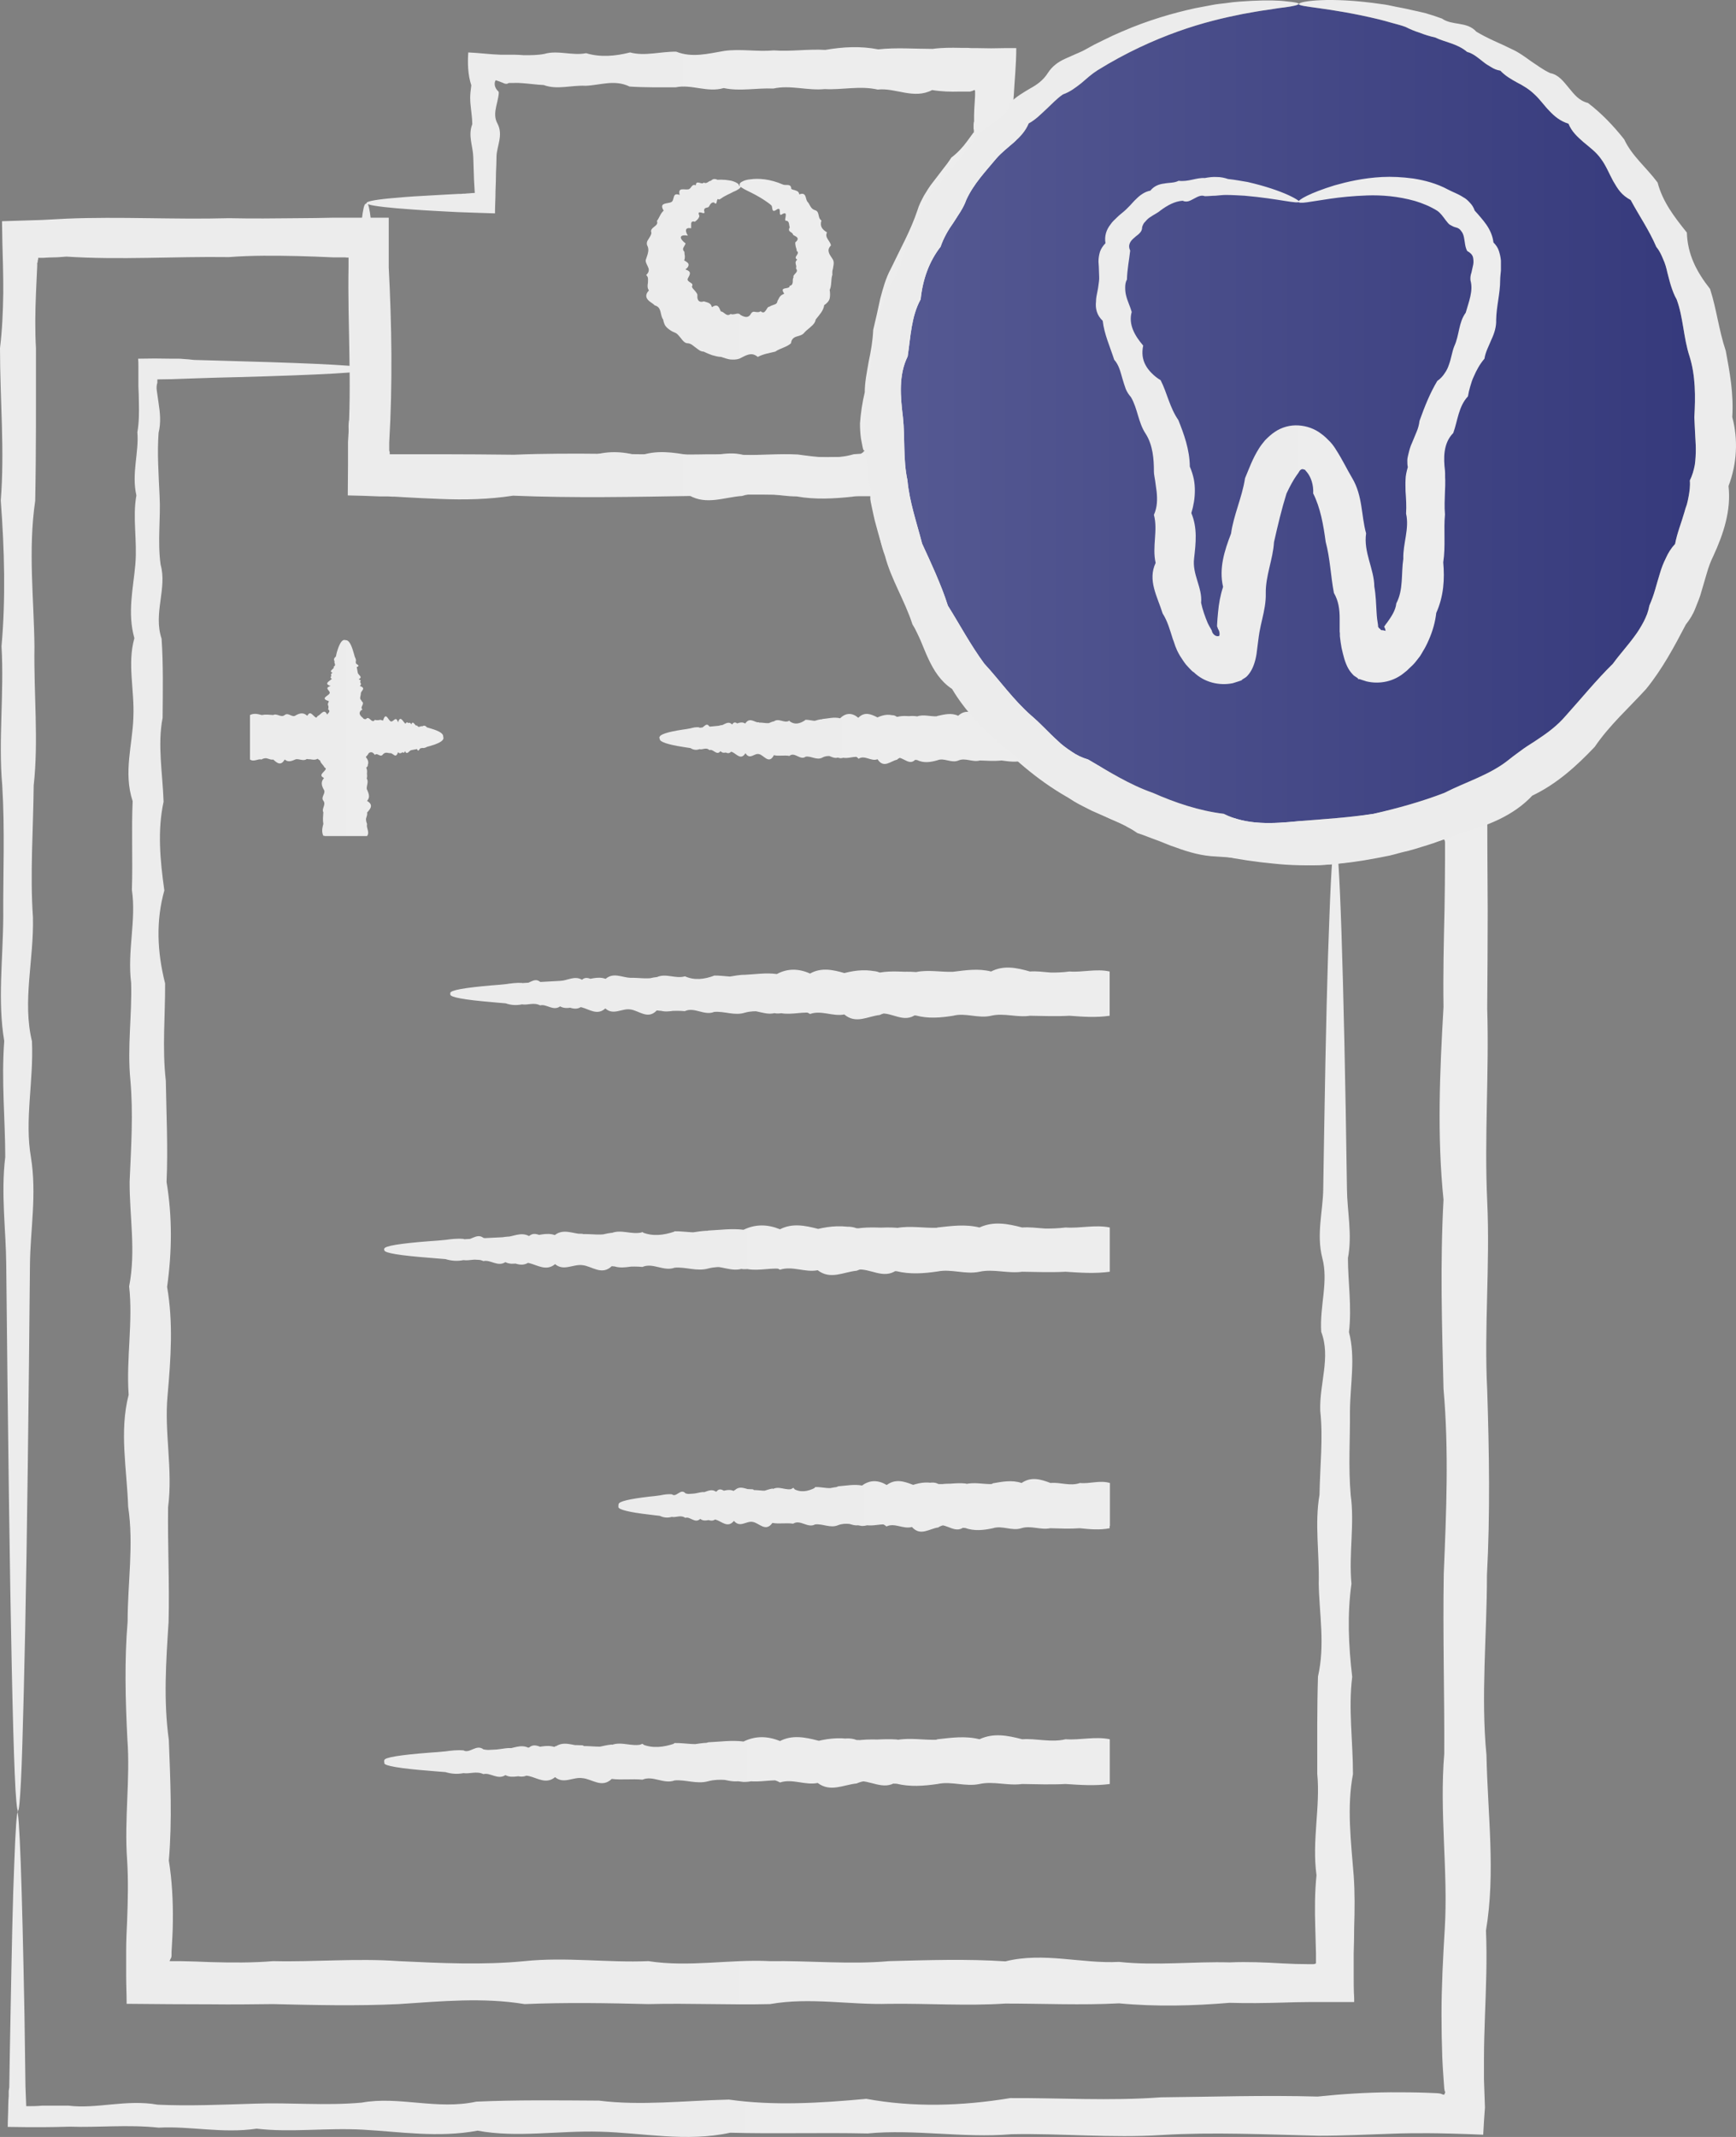 <?xml version="1.0" encoding="UTF-8"?> <svg xmlns="http://www.w3.org/2000/svg" width="39" height="48" viewBox="0 0 39 48" fill="none"><rect x="0" y="0" width="39" height="48" fill="#808080" stroke="none"/><path d="M0.381 40.668C0.409 40.668 0.437 41.076 0.466 41.854C0.494 42.632 0.522 43.784 0.55 45.271C0.555 45.765 0.566 46.298 0.572 46.866C0.578 47.008 0.583 47.156 0.589 47.309C0.707 47.309 0.83 47.309 0.948 47.297C1.139 47.297 1.34 47.297 1.537 47.297C2.171 47.377 2.838 47.15 3.539 47.275C4.24 47.309 4.975 47.275 5.738 47.252C6.506 47.224 7.302 47.303 8.127 47.229C8.957 47.076 9.815 47.4 10.701 47.207C11.587 47.167 12.507 47.178 13.455 47.184C14.403 47.303 15.373 47.184 16.377 47.161C17.381 47.303 18.407 47.241 19.462 47.144C20.516 47.337 21.593 47.309 22.698 47.127C23.803 47.121 24.93 47.195 26.08 47.11C27.23 47.099 28.402 47.059 29.602 47.093C30.141 47.036 30.685 47.002 31.234 46.997C31.509 46.997 31.784 46.997 32.059 47.008C32.446 47.019 32.339 47.031 32.44 47.053C32.452 47.042 32.457 47.019 32.468 46.997L32.457 46.968C32.457 46.968 32.452 46.968 32.446 46.911L32.429 46.679C32.418 46.52 32.407 46.367 32.401 46.208C32.39 45.89 32.384 45.572 32.384 45.254C32.384 44.618 32.418 43.977 32.457 43.33C32.536 42.035 32.334 40.724 32.446 39.39C32.452 38.062 32.412 36.711 32.435 35.343C32.491 33.975 32.553 32.596 32.429 31.194C32.395 29.797 32.351 28.378 32.429 26.948C32.283 25.517 32.345 24.076 32.429 22.617C32.418 21.89 32.435 21.158 32.452 20.42C32.457 20.051 32.463 19.682 32.463 19.313V19.035V18.967V18.95V18.927C32.463 18.893 32.452 18.865 32.44 18.853C32.44 18.842 32.44 18.848 32.429 18.853H32.412L32.373 18.876L32.328 18.893L32.205 18.939C32.16 18.956 32.109 18.967 32.065 18.984C31.879 19.041 31.694 19.103 31.504 19.143L31.223 19.217L30.937 19.273C30.174 19.421 29.389 19.483 28.61 19.398C27.83 19.325 27.067 19.171 26.332 18.933C25.962 18.819 25.603 18.677 25.25 18.53C25.076 18.45 24.897 18.377 24.723 18.291L24.465 18.167L24.207 18.03C23.517 17.678 22.911 17.185 22.373 16.634C21.84 16.078 21.369 15.47 20.954 14.835C20.606 14.153 20.264 13.484 20 12.774L19.899 12.507L19.81 12.241C19.748 12.059 19.703 11.877 19.653 11.696C19.63 11.605 19.613 11.514 19.591 11.417L19.563 11.281L19.552 11.213C19.552 11.213 19.552 11.185 19.552 11.168C19.552 11.162 19.552 11.151 19.552 11.145H19.535H19.49H19.288C19.114 11.145 18.935 11.145 18.761 11.139C18.407 11.134 18.06 11.128 17.712 11.117C17.011 11.105 16.316 11.1 15.626 11.139C14.24 11.162 12.877 11.19 11.526 11.134C10.976 11.219 10.432 11.23 9.882 11.207C9.613 11.196 9.338 11.185 9.069 11.168L8.867 11.156H8.817L8.721 11.151H8.536C8.295 11.139 8.054 11.134 7.813 11.128C7.813 10.901 7.818 10.68 7.818 10.452V10.117V9.93C7.908 8.596 7.807 7.285 7.83 5.991V5.911V5.889V5.855C7.83 5.855 7.83 5.809 7.83 5.786C7.802 5.786 7.779 5.787 7.751 5.781H7.729H7.717H7.701H7.678H7.482C7.218 5.769 6.955 5.758 6.697 5.752C6.175 5.741 5.654 5.735 5.143 5.775C3.904 5.758 2.687 5.843 1.492 5.764C1.402 5.769 1.312 5.781 1.223 5.781C1.139 5.781 1.054 5.786 0.97 5.792C0.931 5.792 0.897 5.792 0.858 5.792C0.858 5.815 0.858 5.832 0.847 5.855V5.889L0.836 5.906C0.836 5.906 0.836 5.917 0.836 5.934V5.974C0.824 6.184 0.819 6.388 0.808 6.593C0.791 7.007 0.785 7.416 0.808 7.824C0.808 8.988 0.813 10.129 0.791 11.247C0.628 12.365 0.763 13.455 0.774 14.522C0.757 15.589 0.869 16.628 0.757 17.644C0.746 18.655 0.673 19.642 0.74 20.602C0.763 21.561 0.499 22.486 0.718 23.389C0.757 24.286 0.55 25.16 0.695 25.994C0.83 26.834 0.679 27.64 0.673 28.412C0.667 29.19 0.656 29.928 0.651 30.637C0.617 33.828 0.578 36.337 0.533 38.051C0.51 38.908 0.494 39.566 0.471 40.003C0.449 40.446 0.426 40.673 0.404 40.673C0.381 40.673 0.353 40.389 0.331 39.844C0.308 39.3 0.286 38.493 0.264 37.443C0.219 35.343 0.179 32.278 0.14 28.407C0.135 27.629 0.017 26.823 0.118 25.989C0.118 25.148 0.028 24.28 0.095 23.383C-0.056 22.486 0.067 21.555 0.073 20.596C0.067 19.637 0.112 18.655 0.05 17.639C-0.039 16.623 0.095 15.584 0.034 14.517C0.129 13.45 0.101 12.36 0.017 11.242C0.107 10.123 0 8.982 0 7.819C0.05 7.41 0.067 7.001 0.073 6.587C0.073 6.383 0.073 6.172 0.067 5.968C0.056 5.639 0.05 5.304 0.045 4.969C0.342 4.958 0.639 4.952 0.937 4.941C1.122 4.929 1.307 4.924 1.492 4.912C2.687 4.861 3.909 4.935 5.143 4.901C5.659 4.912 6.175 4.907 6.702 4.901C6.966 4.901 7.224 4.895 7.488 4.89C7.661 4.89 7.835 4.89 8.009 4.89C8.25 4.89 8.491 4.89 8.733 4.89C8.733 5.083 8.733 5.281 8.733 5.48C8.733 5.656 8.733 5.826 8.733 6.002C8.8 7.296 8.822 8.608 8.744 9.942V10.123L8.755 10.152V10.203H8.822H8.834H8.89H9.092C9.361 10.203 9.636 10.203 9.905 10.203C10.449 10.203 10.998 10.208 11.548 10.214C12.9 10.157 14.268 10.22 15.648 10.208C16.338 10.191 17.033 10.231 17.735 10.254C18.082 10.265 18.436 10.271 18.783 10.265C18.957 10.265 19.137 10.254 19.311 10.248L19.445 10.237H19.518L19.636 10.225C19.799 10.214 19.967 10.208 20.135 10.197H20.382H20.393V10.214L20.399 10.242L20.41 10.305L20.427 10.43L20.5 10.929L20.522 11.06L20.533 11.122L20.556 11.247C20.572 11.332 20.584 11.412 20.606 11.497C20.645 11.662 20.679 11.832 20.73 11.991L20.797 12.235L20.875 12.479C21.088 13.126 21.391 13.75 21.767 14.324C22.126 14.914 22.558 15.459 23.046 15.947C23.545 16.43 24.095 16.861 24.706 17.202L24.919 17.36C24.992 17.406 25.065 17.457 25.143 17.502C25.289 17.599 25.452 17.673 25.603 17.758C25.923 17.905 26.248 18.042 26.59 18.138C27.269 18.343 27.976 18.422 28.677 18.439C29.384 18.462 30.085 18.411 30.769 18.291L31.027 18.246L31.279 18.189C31.448 18.155 31.616 18.104 31.784 18.059C31.823 18.047 31.868 18.036 31.907 18.025L31.969 18.002L32.003 17.991H32.02L32.048 17.974L32.541 17.792L33.024 17.61L33.265 17.52L33.383 17.474C33.383 17.474 33.405 17.463 33.411 17.468V17.502V17.571C33.411 18.535 33.416 19.495 33.422 20.454C33.422 21.192 33.416 21.919 33.411 22.651C33.456 24.11 33.343 25.552 33.411 26.982C33.478 28.412 33.338 29.826 33.411 31.228C33.456 32.624 33.478 34.009 33.405 35.377C33.405 36.745 33.265 38.096 33.394 39.424C33.422 40.758 33.601 42.07 33.383 43.364C33.411 44.011 33.383 44.652 33.36 45.288C33.349 45.606 33.338 45.924 33.338 46.242C33.338 46.401 33.338 46.56 33.338 46.713C33.343 46.923 33.355 47.133 33.36 47.337C33.343 47.547 33.332 47.752 33.321 47.95C32.839 47.928 32.283 47.916 32.087 47.916C31.812 47.916 31.537 47.916 31.262 47.928C30.713 47.945 30.169 47.973 29.63 47.973C28.436 47.945 27.258 47.888 26.108 47.956C24.958 48.03 23.831 47.916 22.726 47.939C21.621 48.03 20.544 47.82 19.49 47.922C18.436 47.899 17.409 47.933 16.405 47.905C15.407 48.121 14.431 47.905 13.483 47.882C12.535 47.854 11.621 48.024 10.729 47.859C9.843 48.024 8.979 47.882 8.155 47.837C7.325 47.791 6.528 47.905 5.766 47.814C5.003 47.928 4.268 47.752 3.567 47.791C2.866 47.718 2.199 47.791 1.565 47.769C1.363 47.774 1.167 47.78 0.976 47.78C0.707 47.78 0.432 47.78 0.174 47.774C0.174 47.615 0.185 47.456 0.185 47.303C0.185 47.229 0.191 47.15 0.196 47.076V46.968L0.208 46.889C0.219 46.321 0.224 45.788 0.236 45.288C0.264 43.801 0.286 42.649 0.32 41.871C0.348 41.093 0.376 40.685 0.404 40.685L0.381 40.668Z" fill="url(#paint0_linear_454_10916)"></path><path d="M8.252 8.301C8.252 8.364 7.225 8.42 5.352 8.471C5.038 8.477 4.701 8.488 4.342 8.5C4.185 8.505 4.023 8.511 3.86 8.517C3.754 8.517 3.647 8.522 3.535 8.522C3.535 8.545 3.535 8.574 3.535 8.596C3.518 8.647 3.512 8.715 3.524 8.784C3.535 8.874 3.552 8.965 3.563 9.056C3.596 9.272 3.619 9.493 3.563 9.72C3.529 10.174 3.563 10.645 3.585 11.139C3.613 11.633 3.535 12.15 3.608 12.683C3.759 13.217 3.439 13.773 3.63 14.346C3.669 14.92 3.658 15.51 3.653 16.123C3.535 16.736 3.653 17.36 3.675 18.008C3.535 18.655 3.596 19.319 3.692 20C3.501 20.681 3.529 21.379 3.709 22.089C3.714 22.798 3.641 23.531 3.725 24.274C3.737 25.018 3.776 25.779 3.742 26.55C3.871 27.323 3.866 28.111 3.754 28.906C3.894 29.706 3.838 30.518 3.765 31.341C3.686 32.17 3.888 33.005 3.776 33.856C3.765 34.707 3.81 35.565 3.787 36.439C3.731 37.313 3.669 38.193 3.793 39.084C3.826 39.975 3.871 40.878 3.793 41.791C3.866 42.246 3.888 42.7 3.883 43.154C3.883 43.381 3.866 43.614 3.854 43.841V43.926L3.849 43.965C3.849 43.965 3.843 43.977 3.838 43.988C3.826 44.005 3.821 44.022 3.81 44.051C3.81 44.051 3.843 44.051 3.86 44.051H3.883H4.045C4.275 44.056 4.505 44.062 4.741 44.073C5.206 44.085 5.666 44.09 6.137 44.051C7.074 44.073 8.01 43.983 8.958 44.051C9.906 44.096 10.848 44.142 11.785 44.051C12.722 43.954 13.647 44.09 14.567 44.051C15.487 44.193 16.395 44.005 17.298 44.051C18.201 44.039 19.093 44.13 19.974 44.051C20.854 44.028 21.729 43.999 22.587 44.056C23.451 43.841 24.298 44.113 25.139 44.068C25.98 44.158 26.805 44.056 27.624 44.079C28.022 44.062 28.42 44.079 28.813 44.102C29.009 44.113 29.206 44.119 29.402 44.119H29.463C29.463 44.119 29.491 44.119 29.503 44.119C29.531 44.119 29.553 44.107 29.564 44.102V44.085C29.564 44.085 29.564 44.039 29.564 44.017V43.977V43.954V43.88C29.559 43.682 29.553 43.483 29.548 43.29C29.536 42.898 29.536 42.507 29.576 42.121C29.469 41.349 29.665 40.588 29.593 39.844C29.593 39.101 29.587 38.374 29.609 37.659C29.772 36.944 29.637 36.251 29.626 35.57C29.643 34.889 29.531 34.225 29.643 33.578C29.654 32.931 29.727 32.301 29.66 31.693C29.637 31.08 29.901 30.49 29.682 29.916C29.643 29.343 29.85 28.787 29.705 28.253C29.57 27.72 29.721 27.203 29.727 26.709C29.733 26.216 29.744 25.739 29.75 25.29C29.783 23.253 29.822 21.652 29.867 20.562C29.907 19.472 29.951 18.887 29.996 18.887C30.047 18.887 30.092 19.608 30.137 20.948C30.181 22.288 30.226 24.246 30.26 26.715C30.265 27.209 30.383 27.726 30.282 28.259C30.282 28.793 30.372 29.349 30.305 29.922C30.456 30.495 30.333 31.086 30.327 31.699C30.333 32.312 30.288 32.936 30.344 33.584C30.434 34.231 30.299 34.895 30.361 35.576C30.265 36.257 30.294 36.955 30.378 37.665C30.288 38.38 30.395 39.106 30.395 39.85C30.254 40.594 30.35 41.354 30.411 42.126C30.439 42.512 30.434 42.904 30.422 43.296C30.422 43.494 30.417 43.687 30.411 43.886C30.411 44.039 30.411 44.193 30.411 44.346C30.411 44.528 30.411 44.703 30.422 44.885C30.422 44.913 30.422 44.942 30.422 44.97C30.249 44.97 30.075 44.97 29.901 44.97C29.738 44.97 29.57 44.97 29.402 44.97C29.206 44.97 29.009 44.976 28.813 44.982C28.42 44.993 28.022 44.999 27.624 44.987C26.811 45.055 25.98 45.078 25.139 44.999C24.298 45.044 23.451 45.004 22.587 45.004C21.724 45.061 20.854 44.999 19.974 45.01C19.093 45.038 18.201 44.857 17.298 45.016C16.395 45.038 15.487 44.993 14.567 45.016C13.647 44.993 12.722 44.976 11.785 45.016C10.854 44.862 9.912 44.953 8.958 45.016C8.01 45.061 7.068 45.038 6.137 45.016C5.672 45.021 5.206 45.027 4.741 45.021C4.118 45.021 3.501 45.016 2.89 45.01H2.845C2.845 44.8 2.834 44.584 2.834 44.368V43.829C2.834 43.602 2.845 43.37 2.856 43.142C2.873 42.688 2.884 42.234 2.856 41.78C2.789 40.866 2.929 39.964 2.862 39.072C2.817 38.181 2.794 37.296 2.867 36.427C2.867 35.553 3.008 34.696 2.879 33.845C2.851 32.993 2.677 32.159 2.89 31.33C2.834 30.507 2.991 29.689 2.901 28.895C3.058 28.095 2.907 27.311 2.912 26.539C2.946 25.767 2.996 25.006 2.929 24.263C2.856 23.519 2.968 22.793 2.946 22.078C2.856 21.362 3.064 20.67 2.963 19.989C2.985 19.308 2.951 18.643 2.98 17.996C2.766 17.349 2.98 16.719 2.996 16.112C3.024 15.499 2.856 14.908 3.019 14.335C2.856 13.762 2.996 13.205 3.041 12.672C3.086 12.138 2.974 11.622 3.064 11.128C2.951 10.634 3.125 10.157 3.086 9.709C3.125 9.482 3.125 9.26 3.12 9.045C3.12 8.92 3.114 8.795 3.109 8.676C3.109 8.528 3.109 8.381 3.109 8.239C3.109 8.176 3.109 8.114 3.103 8.057C3.35 8.051 3.602 8.051 3.849 8.057H3.927H3.989C4.034 8.057 4.073 8.057 4.112 8.063C4.197 8.068 4.275 8.074 4.359 8.085C4.718 8.097 5.055 8.102 5.369 8.114C7.242 8.165 8.268 8.222 8.268 8.284L8.252 8.301Z" fill="url(#paint1_linear_454_10916)"></path><path d="M8.243 4.566C8.305 4.566 8.361 5.066 8.411 5.974C8.417 6.127 8.428 6.286 8.439 6.462C8.456 6.638 8.473 6.82 8.467 7.019C8.389 7.212 8.613 7.422 8.49 7.637C8.456 7.853 8.49 8.08 8.512 8.318C8.54 8.557 8.462 8.801 8.535 9.056C8.686 9.312 8.367 9.579 8.557 9.857C8.568 9.919 8.574 9.987 8.58 10.055V10.107V10.129C8.58 10.14 8.58 10.158 8.58 10.169C8.58 10.22 8.58 10.277 8.574 10.339H8.591C8.602 10.402 8.697 10.402 8.77 10.385C8.793 10.373 8.888 10.362 8.961 10.351C9.034 10.339 9.112 10.328 9.191 10.322C9.499 10.464 9.814 10.402 10.133 10.305C10.459 10.498 10.784 10.47 11.126 10.288C11.463 10.282 11.81 10.356 12.164 10.271C12.517 10.26 12.876 10.22 13.24 10.254C13.605 10.123 13.981 10.129 14.357 10.243C14.738 10.101 15.119 10.158 15.512 10.231C15.905 10.311 16.303 10.107 16.701 10.22C17.105 10.226 17.509 10.186 17.924 10.209C18.339 10.265 18.754 10.328 19.18 10.203L19.337 10.192C19.337 10.192 19.354 10.186 19.359 10.18C19.371 10.175 19.376 10.163 19.382 10.163C19.382 10.163 19.387 10.163 19.393 10.163C19.393 10.163 19.393 10.158 19.393 10.152C19.393 10.146 19.41 10.14 19.427 10.123C19.416 10.123 19.41 10.118 19.399 10.112C19.387 10.084 19.382 10.055 19.376 10.027C19.365 9.97 19.354 9.913 19.343 9.857C19.326 9.743 19.32 9.624 19.32 9.51C19.337 9.278 19.371 9.045 19.427 8.812C19.427 8.58 19.477 8.347 19.517 8.114C19.567 7.881 19.606 7.654 19.617 7.41C19.674 7.177 19.724 6.945 19.774 6.712C19.836 6.479 19.898 6.247 20.016 6.031C20.223 5.594 20.459 5.179 20.61 4.725C20.644 4.606 20.7 4.504 20.756 4.396C20.818 4.294 20.879 4.192 20.952 4.101C21.025 4.004 21.098 3.914 21.165 3.823C21.238 3.732 21.311 3.635 21.373 3.539C21.508 3.437 21.625 3.312 21.721 3.181L21.866 2.983L21.878 2.971C21.878 2.971 21.883 2.96 21.878 2.96V2.943V2.92C21.878 2.92 21.872 2.898 21.872 2.892V2.824C21.872 2.79 21.872 2.761 21.883 2.727C21.878 2.534 21.895 2.341 21.906 2.148C21.906 2.131 21.906 2.137 21.906 2.131V2.109C21.906 2.097 21.906 2.086 21.906 2.074C21.906 2.052 21.906 2.029 21.895 2.023C21.878 2.023 21.866 2.035 21.85 2.04C21.827 2.046 21.81 2.052 21.794 2.057H21.782H21.76H21.721H21.564C21.356 2.063 21.149 2.057 20.941 2.023C20.526 2.239 20.122 1.967 19.718 2.012C19.315 1.921 18.916 2.023 18.529 2.001C18.137 2.04 17.755 1.904 17.374 1.989C16.993 1.972 16.622 2.057 16.258 1.978C15.893 2.086 15.534 1.887 15.181 1.961C14.828 1.961 14.486 1.967 14.143 1.944C13.807 1.779 13.476 1.916 13.156 1.927C12.831 1.91 12.517 2.023 12.214 1.91C12.063 1.904 11.911 1.881 11.76 1.87C11.687 1.864 11.608 1.859 11.535 1.864H11.479H11.451C11.446 1.864 11.44 1.864 11.44 1.864C11.423 1.864 11.406 1.876 11.395 1.881C11.367 1.887 11.334 1.881 11.294 1.859C11.249 1.842 11.193 1.819 11.137 1.802C11.12 1.825 11.109 1.859 11.115 1.91C11.12 1.955 11.148 2.012 11.199 2.057C11.221 2.086 11.177 2.262 11.148 2.387C11.12 2.517 11.104 2.648 11.177 2.778C11.311 3.034 11.16 3.284 11.154 3.516C11.154 3.635 11.148 3.749 11.143 3.868C11.143 4.01 11.137 4.146 11.132 4.283C11.132 4.459 11.12 4.629 11.12 4.793C10.829 4.782 10.554 4.776 10.296 4.765C10.105 4.754 9.931 4.748 9.763 4.737C9.432 4.72 9.152 4.697 8.927 4.68C8.473 4.64 8.232 4.6 8.232 4.561C8.232 4.521 8.473 4.476 8.927 4.441C9.157 4.419 9.438 4.402 9.763 4.385C9.931 4.373 10.105 4.368 10.296 4.356C10.352 4.356 10.374 4.356 10.402 4.351C10.431 4.351 10.459 4.351 10.492 4.345C10.548 4.345 10.604 4.334 10.666 4.334C10.661 4.243 10.655 4.146 10.649 4.044C10.644 3.88 10.638 3.704 10.632 3.528C10.627 3.289 10.509 3.045 10.61 2.79C10.61 2.659 10.588 2.529 10.576 2.398C10.559 2.256 10.554 2.16 10.588 1.916C10.509 1.677 10.503 1.405 10.52 1.178C10.773 1.189 11.019 1.223 11.249 1.229H11.547C11.62 1.229 11.692 1.234 11.771 1.24C11.922 1.24 12.074 1.24 12.225 1.212C12.534 1.121 12.848 1.257 13.168 1.195C13.487 1.291 13.818 1.263 14.155 1.178C14.491 1.268 14.839 1.155 15.192 1.161C15.546 1.302 15.905 1.206 16.269 1.144C16.634 1.092 17.009 1.166 17.385 1.132C17.767 1.161 18.148 1.098 18.541 1.121C18.933 1.053 19.331 1.03 19.73 1.109C20.133 1.064 20.537 1.098 20.952 1.098C21.16 1.07 21.367 1.07 21.575 1.075H21.732L21.827 1.081H21.973C22.169 1.087 22.36 1.087 22.562 1.081C22.652 1.081 22.741 1.081 22.831 1.081C22.831 1.439 22.792 1.825 22.775 2.143C22.758 2.336 22.764 2.529 22.831 2.722V2.818V2.932C22.831 3.051 22.831 3.164 22.831 3.284C22.736 3.386 22.646 3.494 22.551 3.596C22.5 3.652 22.45 3.704 22.399 3.76C22.304 3.874 22.209 3.993 22.13 4.118C21.861 4.442 21.614 4.793 21.446 5.191C21.098 5.492 21.003 5.94 20.907 6.366C20.851 6.576 20.795 6.786 20.722 6.99C20.666 7.2 20.593 7.399 20.543 7.609C20.498 7.819 20.476 8.029 20.436 8.239C20.408 8.449 20.375 8.659 20.363 8.869C20.363 9.079 20.352 9.289 20.33 9.499C20.33 9.601 20.324 9.709 20.324 9.811C20.324 9.862 20.324 9.913 20.33 9.97V10.05C20.341 10.095 20.352 10.152 20.358 10.203C20.391 10.407 20.419 10.617 20.431 10.822C20.442 10.924 20.448 11.026 20.453 11.123C20.481 11.196 20.397 11.162 20.352 11.168H20.195C19.988 11.151 19.786 11.145 19.595 11.14C19.5 11.14 19.399 11.14 19.309 11.14C19.259 11.14 19.202 11.145 19.152 11.157C18.731 11.202 18.311 11.225 17.896 11.151C17.481 11.151 17.077 11.009 16.673 11.14C16.269 11.168 15.871 11.35 15.484 11.128C15.091 11.179 14.71 11.026 14.329 11.117C13.947 10.958 13.577 11.111 13.212 11.105C12.848 11.077 12.489 11.02 12.136 11.088C11.782 11.162 11.44 11.049 11.098 11.072C10.761 11.162 10.431 10.952 10.105 11.054C9.786 11.032 9.466 11.066 9.163 11.037C9.084 11.088 9.012 11.117 8.933 11.128C8.849 11.14 8.81 11.128 8.653 11.117C8.383 11.088 8.176 11.026 7.957 11.02H7.89C7.89 10.793 7.862 10.595 7.845 10.373C7.845 10.316 7.839 10.26 7.839 10.203V10.118C7.839 10.118 7.839 10.084 7.839 10.067C7.851 9.999 7.867 9.936 7.907 9.868C7.744 9.596 7.884 9.329 7.929 9.068C7.974 8.812 7.862 8.563 7.951 8.33C7.839 8.091 8.013 7.864 7.974 7.649C8.047 7.433 7.974 7.223 7.996 7.03C7.968 6.831 7.98 6.65 8.019 6.474C8.03 6.298 8.036 6.139 8.047 5.985C8.097 5.077 8.153 4.578 8.215 4.578L8.243 4.566Z" fill="url(#paint2_linear_454_10916)"></path><path d="M16.648 4.174C16.648 4.203 16.62 4.237 16.564 4.265C16.542 4.282 16.508 4.294 16.469 4.311C16.435 4.333 16.39 4.35 16.346 4.373C16.317 4.39 16.284 4.407 16.25 4.424C16.233 4.436 16.216 4.447 16.2 4.458C16.183 4.47 16.166 4.481 16.149 4.481C16.082 4.424 16.127 4.646 16.043 4.549C15.986 4.538 15.959 4.583 15.93 4.634C15.908 4.685 15.818 4.64 15.818 4.731C15.846 4.81 15.801 4.788 15.757 4.776C15.712 4.765 15.672 4.759 15.712 4.85C15.7 4.912 15.656 4.946 15.611 4.981C15.549 4.963 15.532 4.986 15.527 5.02C15.527 5.054 15.527 5.1 15.527 5.128C15.381 5.1 15.392 5.196 15.454 5.293C15.252 5.259 15.252 5.355 15.403 5.469C15.392 5.497 15.375 5.525 15.358 5.554C15.341 5.582 15.336 5.616 15.375 5.656C15.375 5.69 15.381 5.724 15.386 5.752C15.386 5.787 15.386 5.815 15.37 5.849C15.431 5.883 15.47 5.911 15.47 5.945C15.47 5.963 15.465 5.98 15.454 5.997C15.443 6.014 15.426 6.031 15.398 6.053C15.543 6.099 15.504 6.161 15.454 6.252C15.431 6.297 15.47 6.32 15.504 6.343C15.538 6.366 15.577 6.383 15.543 6.439C15.555 6.473 15.583 6.502 15.605 6.524C15.628 6.553 15.65 6.576 15.667 6.615C15.667 6.638 15.667 6.661 15.667 6.683C15.667 6.706 15.678 6.723 15.684 6.74C15.706 6.774 15.74 6.791 15.813 6.769C15.891 6.797 15.97 6.797 15.992 6.899C16.132 6.814 16.149 6.899 16.194 6.996C16.233 6.996 16.261 7.03 16.295 7.052C16.329 7.075 16.368 7.092 16.413 7.052C16.446 7.069 16.491 7.058 16.525 7.052C16.564 7.041 16.604 7.035 16.637 7.075C16.676 7.098 16.716 7.115 16.761 7.12C16.8 7.12 16.839 7.103 16.867 7.052C16.895 7.001 16.929 6.996 16.974 7.007C17.013 7.013 17.058 7.018 17.086 6.99C17.148 7.041 17.176 7.013 17.204 6.973C17.232 6.939 17.243 6.888 17.288 6.888C17.316 6.865 17.355 6.859 17.394 6.842C17.434 6.831 17.462 6.808 17.467 6.757C17.49 6.723 17.501 6.689 17.523 6.661C17.546 6.632 17.574 6.615 17.619 6.598C17.557 6.507 17.585 6.49 17.63 6.479C17.675 6.468 17.748 6.468 17.736 6.422C17.793 6.411 17.804 6.377 17.809 6.337C17.809 6.297 17.809 6.258 17.826 6.229C17.815 6.19 17.849 6.167 17.877 6.133C17.905 6.104 17.916 6.07 17.882 6.031C17.888 6.014 17.888 5.997 17.888 5.98C17.888 5.963 17.877 5.945 17.877 5.928C17.865 5.894 17.877 5.86 17.91 5.832C17.854 5.798 17.877 5.77 17.899 5.735C17.922 5.701 17.944 5.662 17.899 5.639C17.899 5.605 17.888 5.577 17.877 5.542C17.871 5.514 17.865 5.48 17.865 5.446C17.933 5.389 17.927 5.355 17.905 5.332C17.882 5.304 17.832 5.293 17.815 5.27C17.804 5.202 17.68 5.219 17.742 5.105C17.72 5.054 17.742 4.958 17.652 4.958C17.624 4.946 17.652 4.884 17.652 4.839C17.658 4.793 17.641 4.765 17.546 4.827C17.512 4.827 17.523 4.776 17.518 4.736C17.518 4.697 17.501 4.668 17.439 4.714C17.321 4.793 17.366 4.646 17.327 4.612C17.293 4.578 17.254 4.555 17.215 4.526C16.884 4.294 16.615 4.243 16.615 4.146C16.615 4.123 16.637 4.095 16.676 4.078C16.716 4.055 16.783 4.033 16.867 4.027C17.035 4.004 17.293 4.016 17.591 4.146C17.647 4.174 17.776 4.112 17.776 4.243C17.804 4.265 17.849 4.265 17.882 4.282C17.922 4.294 17.95 4.316 17.955 4.367C18.118 4.305 18.09 4.458 18.135 4.526C18.196 4.583 18.202 4.685 18.303 4.719C18.426 4.748 18.359 4.895 18.454 4.952C18.415 5.077 18.465 5.151 18.578 5.219C18.55 5.281 18.567 5.327 18.595 5.372C18.623 5.418 18.662 5.463 18.667 5.514C18.606 5.577 18.606 5.628 18.623 5.679C18.639 5.73 18.684 5.781 18.712 5.832C18.74 5.883 18.729 5.946 18.718 5.997C18.718 6.025 18.707 6.053 18.701 6.082C18.701 6.11 18.695 6.138 18.701 6.167C18.662 6.275 18.69 6.405 18.639 6.513C18.651 6.581 18.651 6.644 18.639 6.706C18.623 6.763 18.578 6.814 18.516 6.854C18.499 6.984 18.404 7.075 18.325 7.177C18.314 7.245 18.269 7.296 18.219 7.336C18.174 7.382 18.118 7.416 18.073 7.467C18.034 7.524 17.961 7.541 17.899 7.558C17.832 7.58 17.781 7.614 17.77 7.711C17.669 7.802 17.529 7.819 17.417 7.898C17.282 7.932 17.153 7.949 17.024 8.017C16.94 7.949 16.878 7.949 16.811 7.966C16.744 7.983 16.682 8.023 16.609 8.057C16.542 8.08 16.469 8.08 16.402 8.074C16.334 8.063 16.267 8.04 16.2 8.017C16.132 8.017 16.065 7.995 15.998 7.978C15.93 7.955 15.869 7.927 15.807 7.898C15.734 7.898 15.684 7.847 15.628 7.807C15.572 7.768 15.527 7.716 15.454 7.711C15.381 7.711 15.336 7.648 15.297 7.597C15.252 7.546 15.218 7.489 15.151 7.467C15.089 7.444 15.033 7.404 14.983 7.359C14.96 7.336 14.938 7.308 14.927 7.279C14.915 7.251 14.904 7.217 14.898 7.177C14.859 7.126 14.854 7.058 14.837 6.996C14.82 6.933 14.792 6.882 14.708 6.859C14.668 6.814 14.59 6.78 14.551 6.729C14.511 6.678 14.495 6.61 14.579 6.524C14.54 6.473 14.545 6.411 14.556 6.349C14.556 6.286 14.573 6.229 14.517 6.178C14.551 6.144 14.568 6.116 14.573 6.087C14.579 6.059 14.573 6.031 14.562 6.008C14.545 5.957 14.5 5.9 14.506 5.843C14.523 5.787 14.545 5.735 14.556 5.684C14.568 5.633 14.573 5.582 14.545 5.525C14.517 5.469 14.534 5.418 14.568 5.372C14.596 5.327 14.629 5.281 14.635 5.23C14.607 5.168 14.652 5.128 14.697 5.094C14.736 5.06 14.786 5.032 14.758 4.963C14.814 4.89 14.837 4.793 14.91 4.731C14.848 4.634 14.876 4.595 14.927 4.578C14.977 4.56 15.044 4.56 15.084 4.538C15.123 4.515 15.123 4.464 15.14 4.419C15.151 4.373 15.184 4.345 15.269 4.379C15.246 4.294 15.269 4.26 15.313 4.254C15.358 4.248 15.415 4.26 15.454 4.254C15.532 4.254 15.532 4.118 15.633 4.163C15.633 4.027 15.773 4.163 15.807 4.101C15.886 4.14 15.914 4.061 15.97 4.061C15.992 4.038 16.015 4.027 16.037 4.021C16.065 4.021 16.087 4.021 16.116 4.038C16.16 4.038 16.205 4.033 16.244 4.038C16.306 4.038 16.357 4.05 16.402 4.055C16.446 4.061 16.486 4.078 16.514 4.089C16.575 4.118 16.604 4.14 16.604 4.174H16.648Z" fill="url(#paint3_linear_454_10916)"></path><path d="M8.634 28.049C8.634 27.987 8.992 27.93 9.654 27.879C9.766 27.873 9.884 27.862 10.008 27.85C10.131 27.833 10.266 27.816 10.412 27.828C10.552 27.907 10.703 27.68 10.86 27.805C11.017 27.839 11.18 27.805 11.354 27.782C11.528 27.754 11.707 27.833 11.892 27.759C12.077 27.606 12.274 27.93 12.47 27.737C12.666 27.697 12.874 27.708 13.087 27.714C13.3 27.833 13.519 27.714 13.743 27.691C13.967 27.833 14.197 27.771 14.433 27.674C14.668 27.867 14.91 27.839 15.156 27.657C15.403 27.652 15.655 27.725 15.914 27.64C16.172 27.629 16.435 27.589 16.704 27.623C16.974 27.493 17.243 27.498 17.523 27.612C17.798 27.47 18.084 27.527 18.37 27.601C18.656 27.68 18.948 27.476 19.245 27.589C19.542 27.601 19.84 27.555 20.142 27.578C20.445 27.635 20.754 27.697 21.062 27.572C21.371 27.538 21.685 27.493 22.005 27.572C22.319 27.425 22.638 27.487 22.964 27.572C23.283 27.549 23.614 27.652 23.939 27.572C24.27 27.595 24.601 27.504 24.932 27.572V28.537C24.601 28.492 24.265 28.446 23.939 28.537C23.609 28.634 23.283 28.497 22.964 28.537C22.638 28.395 22.319 28.583 22.005 28.537C21.685 28.549 21.376 28.458 21.062 28.537C20.754 28.56 20.445 28.588 20.142 28.532C19.84 28.747 19.542 28.475 19.245 28.52C18.948 28.429 18.662 28.532 18.37 28.509C18.084 28.549 17.804 28.412 17.523 28.497C17.243 28.48 16.974 28.566 16.704 28.486C16.435 28.594 16.172 28.395 15.914 28.469C15.655 28.469 15.403 28.475 15.156 28.452C14.91 28.287 14.668 28.424 14.427 28.435C14.192 28.418 13.962 28.532 13.737 28.418C13.513 28.407 13.294 28.333 13.081 28.395C12.868 28.418 12.661 28.151 12.464 28.373C12.262 28.412 12.072 28.202 11.886 28.35C11.701 28.486 11.522 28.333 11.348 28.327C11.174 28.322 11.012 28.31 10.855 28.305C9.441 28.231 8.628 28.145 8.628 28.06C8.628 27.958 9.626 27.867 11.348 27.788C11.522 27.782 11.701 27.663 11.886 27.765C12.072 27.765 12.268 27.674 12.464 27.742C12.661 27.589 12.868 27.714 13.081 27.72C13.294 27.714 13.513 27.759 13.737 27.697C13.962 27.606 14.192 27.742 14.427 27.68C14.663 27.776 14.904 27.748 15.156 27.663C15.403 27.754 15.655 27.64 15.914 27.646C16.172 27.788 16.435 27.691 16.704 27.629C16.974 27.578 17.243 27.652 17.523 27.618C17.798 27.646 18.084 27.584 18.37 27.606C18.656 27.538 18.948 27.515 19.245 27.595C19.542 27.549 19.84 27.584 20.142 27.584C20.445 27.527 20.754 27.589 21.062 27.578C21.371 27.549 21.685 27.731 22.005 27.572C22.319 27.549 22.638 27.595 22.964 27.572C23.283 27.595 23.614 27.612 23.939 27.572C24.265 27.726 24.601 27.635 24.932 27.572V28.566C24.601 28.611 24.27 28.588 23.939 28.566C23.614 28.583 23.283 28.571 22.964 28.566C22.638 28.611 22.319 28.497 22.005 28.566C21.685 28.634 21.376 28.497 21.062 28.56C20.754 28.605 20.445 28.628 20.142 28.554C19.84 28.554 19.542 28.412 19.245 28.543C18.948 28.571 18.656 28.753 18.37 28.532C18.084 28.588 17.804 28.429 17.523 28.52C17.243 28.361 16.974 28.515 16.704 28.509C16.435 28.48 16.172 28.424 15.914 28.492C15.655 28.566 15.403 28.452 15.156 28.475C14.91 28.566 14.668 28.355 14.433 28.458C14.197 28.435 13.967 28.469 13.743 28.441C13.519 28.656 13.3 28.441 13.087 28.418C12.874 28.39 12.666 28.56 12.47 28.395C12.274 28.56 12.077 28.418 11.892 28.373C11.707 28.327 11.528 28.441 11.354 28.35C11.18 28.463 11.017 28.287 10.86 28.327C10.703 28.253 10.552 28.327 10.412 28.305C10.271 28.333 10.137 28.322 10.008 28.282C9.884 28.27 9.761 28.265 9.654 28.253C8.992 28.202 8.634 28.145 8.634 28.083V28.049Z" fill="url(#paint4_linear_454_10916)"></path><path d="M13.897 33.788C13.897 33.725 14.144 33.669 14.587 33.617C14.66 33.612 14.744 33.6 14.828 33.589C14.912 33.572 15.002 33.555 15.098 33.566C15.193 33.646 15.294 33.419 15.4 33.544C15.507 33.578 15.619 33.544 15.737 33.521C15.855 33.493 15.972 33.572 16.101 33.498C16.225 33.345 16.359 33.669 16.494 33.476C16.629 33.436 16.769 33.447 16.915 33.453C17.061 33.572 17.206 33.453 17.358 33.436C17.509 33.578 17.666 33.515 17.823 33.419C17.986 33.612 18.149 33.583 18.317 33.402C18.485 33.396 18.653 33.47 18.833 33.385C19.007 33.373 19.186 33.334 19.366 33.368C19.545 33.237 19.73 33.243 19.921 33.356C20.112 33.214 20.302 33.271 20.493 33.345C20.689 33.425 20.886 33.226 21.082 33.334C21.284 33.345 21.486 33.3 21.688 33.322C21.895 33.379 22.103 33.441 22.31 33.317C22.518 33.282 22.731 33.237 22.95 33.311C23.163 33.163 23.381 33.226 23.6 33.311C23.819 33.288 24.038 33.39 24.262 33.311C24.486 33.334 24.705 33.243 24.935 33.311V34.276C24.711 34.23 24.486 34.185 24.262 34.276C24.038 34.372 23.819 34.236 23.6 34.276C23.381 34.134 23.163 34.321 22.95 34.276C22.736 34.287 22.523 34.196 22.31 34.276C22.103 34.299 21.89 34.327 21.688 34.27C21.48 34.486 21.278 34.214 21.082 34.265C20.88 34.174 20.684 34.276 20.493 34.253C20.297 34.293 20.106 34.157 19.921 34.242C19.736 34.225 19.551 34.31 19.366 34.23C19.186 34.338 19.007 34.14 18.833 34.214C18.659 34.214 18.485 34.219 18.317 34.197C18.149 34.026 17.986 34.168 17.823 34.179C17.661 34.162 17.509 34.276 17.358 34.162C17.206 34.151 17.061 34.077 16.915 34.145C16.769 34.168 16.634 33.901 16.494 34.123C16.359 34.162 16.23 33.952 16.101 34.1C15.972 34.236 15.855 34.083 15.737 34.077C15.619 34.072 15.507 34.06 15.4 34.055C14.441 33.981 13.892 33.896 13.892 33.81C13.892 33.708 14.57 33.617 15.731 33.538C15.849 33.532 15.967 33.413 16.096 33.515C16.219 33.515 16.354 33.425 16.488 33.493C16.623 33.339 16.763 33.464 16.909 33.47C17.055 33.464 17.201 33.515 17.352 33.453C17.504 33.362 17.661 33.498 17.818 33.436C17.98 33.532 18.143 33.504 18.311 33.419C18.48 33.51 18.648 33.402 18.827 33.402C19.001 33.544 19.18 33.447 19.36 33.385C19.54 33.334 19.725 33.407 19.915 33.373C20.106 33.402 20.297 33.339 20.487 33.362C20.684 33.294 20.88 33.271 21.076 33.351C21.278 33.305 21.48 33.339 21.682 33.339C21.89 33.283 22.097 33.345 22.305 33.334C22.512 33.305 22.725 33.487 22.944 33.334C23.157 33.311 23.376 33.356 23.595 33.334C23.813 33.351 24.032 33.373 24.256 33.334C24.481 33.487 24.699 33.39 24.929 33.334V34.327C24.705 34.372 24.481 34.35 24.256 34.327C24.032 34.344 23.813 34.333 23.595 34.327C23.376 34.372 23.157 34.259 22.944 34.327C22.731 34.395 22.518 34.259 22.305 34.327C22.097 34.372 21.884 34.395 21.682 34.321C21.474 34.321 21.273 34.179 21.076 34.31C20.874 34.338 20.678 34.514 20.487 34.299C20.291 34.355 20.1 34.197 19.915 34.287C19.73 34.128 19.545 34.282 19.36 34.276C19.18 34.248 19.001 34.191 18.827 34.259C18.653 34.333 18.48 34.219 18.311 34.242C18.143 34.333 17.98 34.123 17.818 34.225C17.655 34.202 17.504 34.236 17.352 34.208C17.201 34.423 17.055 34.208 16.909 34.185C16.763 34.157 16.629 34.327 16.488 34.162C16.354 34.327 16.225 34.185 16.096 34.14C15.967 34.094 15.849 34.208 15.731 34.117C15.614 34.23 15.501 34.055 15.395 34.094C15.288 34.02 15.187 34.094 15.092 34.072C14.996 34.1 14.907 34.089 14.823 34.049C14.739 34.038 14.66 34.032 14.582 34.02C14.133 33.969 13.892 33.907 13.892 33.85L13.897 33.788Z" fill="url(#paint5_linear_454_10916)"></path><path d="M8.634 39.538C8.634 39.475 8.992 39.419 9.654 39.368C9.766 39.362 9.884 39.351 10.008 39.339C10.131 39.322 10.266 39.305 10.412 39.317C10.552 39.396 10.703 39.169 10.86 39.294C11.017 39.328 11.18 39.294 11.354 39.271C11.528 39.243 11.707 39.322 11.892 39.248C12.077 39.095 12.274 39.419 12.47 39.226C12.666 39.186 12.874 39.197 13.087 39.203C13.3 39.322 13.519 39.203 13.743 39.186C13.967 39.328 14.197 39.266 14.433 39.169C14.668 39.362 14.91 39.334 15.156 39.152C15.403 39.146 15.655 39.22 15.914 39.135C16.172 39.124 16.435 39.084 16.704 39.118C16.974 38.987 17.243 38.993 17.523 39.107C17.798 38.965 18.084 39.021 18.37 39.095C18.656 39.175 18.948 38.97 19.245 39.084C19.542 39.095 19.84 39.05 20.142 39.072C20.445 39.129 20.754 39.192 21.062 39.067C21.371 39.033 21.685 38.987 22.005 39.067C22.319 38.919 22.638 38.982 22.964 39.067C23.283 39.044 23.614 39.146 23.939 39.067C24.27 39.09 24.601 38.999 24.932 39.067V40.032C24.601 39.986 24.265 39.941 23.939 40.032C23.609 40.128 23.283 39.992 22.964 40.032C22.638 39.89 22.319 40.077 22.005 40.032C21.685 40.043 21.376 39.952 21.062 40.026C20.754 40.049 20.445 40.077 20.142 40.02C19.84 40.236 19.542 39.964 19.245 40.015C18.948 39.924 18.662 40.026 18.37 40.003C18.084 40.043 17.804 39.907 17.523 39.992C17.243 39.975 16.974 40.06 16.704 39.981C16.435 40.089 16.172 39.89 15.914 39.964C15.655 39.964 15.403 39.969 15.156 39.947C14.91 39.782 14.668 39.918 14.427 39.93C14.192 39.913 13.962 40.026 13.737 39.913C13.513 39.901 13.294 39.828 13.081 39.896C12.868 39.918 12.661 39.651 12.464 39.873C12.262 39.913 12.072 39.703 11.886 39.85C11.701 39.986 11.522 39.833 11.348 39.828C11.174 39.822 11.012 39.81 10.855 39.805C9.441 39.731 8.628 39.646 8.628 39.561C8.628 39.459 9.626 39.368 11.348 39.288C11.522 39.282 11.701 39.163 11.886 39.266C12.072 39.266 12.268 39.175 12.464 39.243C12.661 39.09 12.868 39.214 13.081 39.22C13.294 39.214 13.513 39.266 13.737 39.197C13.962 39.107 14.192 39.243 14.427 39.18C14.663 39.277 14.904 39.248 15.156 39.163C15.403 39.254 15.655 39.146 15.914 39.146C16.172 39.288 16.435 39.192 16.704 39.129C16.974 39.078 17.243 39.152 17.523 39.118C17.798 39.146 18.084 39.084 18.37 39.107C18.656 39.038 18.948 39.016 19.245 39.095C19.542 39.05 19.84 39.084 20.142 39.084C20.445 39.027 20.754 39.09 21.062 39.078C21.371 39.05 21.685 39.231 22.005 39.078C22.319 39.056 22.638 39.101 22.964 39.078C23.283 39.095 23.614 39.118 23.939 39.078C24.265 39.237 24.601 39.141 24.932 39.078V40.072C24.601 40.117 24.27 40.094 23.939 40.072C23.614 40.089 23.283 40.077 22.964 40.072C22.638 40.117 22.319 40.003 22.005 40.072C21.685 40.14 21.376 40.003 21.062 40.072C20.754 40.117 20.445 40.14 20.142 40.066C19.84 40.066 19.542 39.924 19.245 40.06C18.948 40.089 18.656 40.264 18.37 40.049C18.084 40.106 17.804 39.947 17.523 40.038C17.243 39.879 16.974 40.032 16.704 40.026C16.435 39.998 16.172 39.941 15.914 40.009C15.655 40.083 15.403 39.969 15.156 39.992C14.91 40.083 14.668 39.873 14.433 39.975C14.197 39.952 13.967 39.986 13.743 39.958C13.519 40.174 13.3 39.958 13.087 39.941C12.874 39.907 12.666 40.083 12.47 39.918C12.274 40.083 12.077 39.941 11.892 39.896C11.707 39.85 11.528 39.964 11.354 39.873C11.18 39.986 11.017 39.81 10.86 39.85C10.703 39.776 10.552 39.85 10.412 39.828C10.271 39.856 10.137 39.844 10.008 39.805C9.884 39.793 9.761 39.788 9.654 39.776C8.992 39.725 8.634 39.663 8.634 39.606V39.538Z" fill="url(#paint6_linear_454_10916)"></path><path d="M10.116 22.305C10.116 22.242 10.441 22.186 11.042 22.134C11.143 22.129 11.249 22.117 11.361 22.106C11.479 22.089 11.597 22.072 11.726 22.078C11.855 22.157 11.989 21.93 12.135 22.055C12.275 22.089 12.427 22.055 12.584 22.032C12.741 22.004 12.904 22.083 13.072 22.009C13.24 21.856 13.414 22.18 13.599 21.987C13.779 21.947 13.969 21.958 14.16 21.964C14.351 22.083 14.553 21.964 14.755 21.947C14.956 22.089 15.17 22.026 15.383 21.93C15.596 22.123 15.82 22.095 16.044 21.913C16.269 21.907 16.499 21.981 16.734 21.896C16.97 21.885 17.206 21.845 17.452 21.879C17.694 21.748 17.946 21.754 18.198 21.868C18.451 21.726 18.709 21.782 18.967 21.856C19.23 21.936 19.494 21.731 19.763 21.845C20.032 21.851 20.302 21.811 20.576 21.834C20.851 21.89 21.131 21.953 21.412 21.828C21.692 21.794 21.979 21.748 22.265 21.822C22.55 21.675 22.842 21.737 23.139 21.822C23.431 21.799 23.728 21.902 24.026 21.822C24.323 21.845 24.626 21.754 24.929 21.822V22.787C24.626 22.742 24.323 22.696 24.026 22.787C23.728 22.884 23.431 22.747 23.139 22.787C22.848 22.645 22.556 22.833 22.27 22.787C21.984 22.799 21.698 22.708 21.418 22.787C21.137 22.81 20.857 22.838 20.582 22.782C20.307 22.997 20.032 22.725 19.769 22.77C19.499 22.679 19.236 22.782 18.972 22.759C18.714 22.799 18.456 22.662 18.204 22.747C17.951 22.73 17.705 22.816 17.458 22.736C17.217 22.844 16.976 22.645 16.74 22.719C16.504 22.719 16.274 22.725 16.05 22.702C15.826 22.537 15.607 22.674 15.388 22.685C15.175 22.668 14.962 22.782 14.76 22.668C14.558 22.657 14.356 22.583 14.166 22.645C13.975 22.668 13.784 22.401 13.605 22.623C13.425 22.662 13.251 22.452 13.078 22.6C12.909 22.736 12.747 22.583 12.59 22.577C12.433 22.566 12.281 22.56 12.141 22.555C10.857 22.481 10.116 22.395 10.116 22.305C10.116 22.208 11.025 22.112 12.59 22.032C12.747 22.027 12.909 21.907 13.078 22.009C13.246 22.009 13.42 21.919 13.605 21.987C13.784 21.834 13.975 21.958 14.166 21.964C14.356 21.958 14.558 22.004 14.76 21.947C14.962 21.856 15.175 21.992 15.388 21.93C15.601 22.026 15.826 21.998 16.05 21.913C16.274 22.004 16.504 21.89 16.74 21.896C16.976 22.038 17.211 21.941 17.458 21.879C17.705 21.828 17.951 21.902 18.204 21.868C18.456 21.896 18.714 21.834 18.972 21.856C19.236 21.788 19.499 21.765 19.769 21.845C20.038 21.799 20.307 21.834 20.582 21.834C20.857 21.777 21.137 21.839 21.418 21.828C21.698 21.799 21.984 21.981 22.27 21.822C22.556 21.799 22.848 21.845 23.139 21.822C23.431 21.845 23.728 21.862 24.026 21.822C24.323 21.976 24.626 21.879 24.929 21.822V22.816C24.626 22.861 24.323 22.838 24.026 22.816C23.728 22.833 23.431 22.821 23.139 22.816C22.848 22.861 22.556 22.747 22.265 22.816C21.979 22.884 21.692 22.742 21.412 22.816C21.131 22.861 20.851 22.884 20.576 22.81C20.302 22.81 20.027 22.668 19.763 22.799C19.494 22.827 19.23 23.009 18.967 22.787C18.709 22.838 18.451 22.685 18.198 22.776C17.946 22.617 17.699 22.77 17.452 22.765C17.206 22.736 16.97 22.679 16.734 22.747C16.499 22.821 16.269 22.708 16.044 22.73C15.82 22.821 15.601 22.611 15.383 22.713C15.17 22.691 14.956 22.725 14.755 22.696C14.553 22.912 14.351 22.696 14.16 22.674C13.969 22.645 13.779 22.816 13.599 22.651C13.42 22.816 13.246 22.674 13.072 22.628C12.904 22.583 12.741 22.696 12.584 22.605C12.427 22.719 12.275 22.543 12.135 22.583C11.995 22.509 11.855 22.583 11.726 22.56C11.597 22.588 11.473 22.577 11.361 22.537C11.249 22.526 11.137 22.52 11.042 22.509C10.441 22.458 10.116 22.401 10.116 22.339V22.305Z" fill="url(#paint7_linear_454_10916)"></path><path d="M14.818 16.56C14.818 16.498 14.997 16.441 15.328 16.39C15.384 16.384 15.44 16.373 15.508 16.361C15.569 16.344 15.636 16.327 15.709 16.339C15.782 16.418 15.855 16.191 15.934 16.316C16.012 16.35 16.096 16.316 16.18 16.293C16.265 16.265 16.354 16.344 16.45 16.271C16.545 16.117 16.64 16.441 16.741 16.248C16.842 16.208 16.943 16.22 17.05 16.225C17.156 16.344 17.269 16.225 17.381 16.203C17.493 16.344 17.611 16.282 17.729 16.185C17.846 16.378 17.97 16.35 18.093 16.168C18.216 16.163 18.345 16.236 18.474 16.151C18.603 16.14 18.738 16.1 18.873 16.134C19.007 16.004 19.148 16.009 19.282 16.123C19.422 15.981 19.562 16.038 19.708 16.112C19.854 16.191 20 15.987 20.146 16.1C20.292 16.112 20.443 16.066 20.595 16.089C20.746 16.146 20.903 16.208 21.054 16.083C21.212 16.049 21.369 16.004 21.526 16.078C21.683 15.93 21.845 15.992 22.008 16.078C22.171 16.055 22.333 16.157 22.496 16.078C22.659 16.1 22.827 16.009 22.995 16.078V17.043C22.827 16.997 22.659 16.957 22.496 17.043C22.333 17.139 22.165 17.003 22.002 17.043C21.84 16.901 21.677 17.088 21.52 17.043C21.363 17.054 21.2 16.963 21.049 17.037C20.892 17.065 20.74 17.088 20.589 17.031C20.438 17.247 20.286 16.974 20.14 17.026C19.994 16.935 19.843 17.037 19.703 17.014C19.557 17.054 19.417 16.918 19.276 17.003C19.136 16.986 19.002 17.071 18.867 16.991C18.732 17.099 18.598 16.901 18.469 16.974C18.34 16.974 18.211 16.98 18.087 16.957C17.964 16.793 17.841 16.929 17.723 16.94C17.605 16.923 17.487 17.037 17.375 16.923C17.263 16.912 17.151 16.838 17.044 16.906C16.938 16.929 16.837 16.662 16.736 16.884C16.635 16.923 16.54 16.713 16.444 16.861C16.349 16.997 16.259 16.844 16.175 16.838C16.091 16.832 16.007 16.821 15.928 16.816C15.216 16.742 14.812 16.657 14.812 16.571C14.812 16.469 15.317 16.378 16.18 16.299C16.265 16.293 16.354 16.174 16.45 16.276C16.545 16.276 16.64 16.185 16.741 16.253C16.842 16.1 16.943 16.225 17.05 16.231C17.156 16.225 17.269 16.276 17.381 16.208C17.493 16.117 17.611 16.253 17.729 16.191C17.846 16.288 17.97 16.259 18.093 16.174C18.216 16.265 18.345 16.151 18.474 16.157C18.603 16.299 18.738 16.203 18.873 16.14C19.007 16.089 19.148 16.163 19.282 16.129C19.422 16.157 19.562 16.095 19.708 16.117C19.854 16.049 20 16.026 20.146 16.106C20.292 16.061 20.443 16.095 20.595 16.095C20.746 16.038 20.903 16.1 21.054 16.089C21.212 16.061 21.369 16.242 21.526 16.089C21.683 16.066 21.845 16.112 22.008 16.089C22.171 16.106 22.333 16.129 22.501 16.089C22.664 16.248 22.832 16.151 23.001 16.089V17.082C22.832 17.128 22.664 17.105 22.501 17.082C22.339 17.099 22.171 17.088 22.014 17.082C21.851 17.128 21.688 17.014 21.531 17.082C21.374 17.15 21.212 17.014 21.06 17.077C20.903 17.122 20.752 17.145 20.6 17.071C20.449 17.071 20.297 16.929 20.151 17.065C20.006 17.094 19.854 17.27 19.714 17.054C19.568 17.111 19.428 16.952 19.288 17.043C19.148 16.884 19.013 17.031 18.878 17.031C18.744 17.003 18.609 16.946 18.48 17.014C18.351 17.088 18.222 16.974 18.099 16.997C17.975 17.088 17.852 16.878 17.734 16.98C17.616 16.957 17.498 16.991 17.386 16.963C17.274 17.179 17.162 16.963 17.055 16.94C16.949 16.906 16.848 17.082 16.747 16.918C16.646 17.082 16.551 16.94 16.455 16.895C16.36 16.849 16.27 16.963 16.186 16.872C16.102 16.986 16.018 16.81 15.939 16.85C15.861 16.776 15.782 16.849 15.715 16.827C15.642 16.855 15.575 16.844 15.513 16.804C15.451 16.793 15.39 16.787 15.334 16.776C15.003 16.725 14.823 16.662 14.823 16.605L14.818 16.56Z" fill="url(#paint8_linear_454_10916)"></path><path d="M7.775 14.38C7.836 14.38 7.893 14.477 7.943 14.658C7.954 14.687 7.96 14.721 7.971 14.755C7.988 14.789 8.005 14.823 7.993 14.863C7.915 14.902 8.139 14.942 8.016 14.982C7.982 15.027 8.016 15.067 8.038 15.118C8.066 15.164 7.988 15.215 8.061 15.26C8.212 15.311 7.893 15.362 8.083 15.413C8.122 15.47 8.111 15.521 8.106 15.578C7.988 15.635 8.106 15.691 8.128 15.754C7.988 15.816 8.05 15.879 8.145 15.941C7.954 16.004 7.982 16.072 8.162 16.134C8.167 16.202 8.094 16.27 8.179 16.338C8.19 16.407 8.229 16.48 8.195 16.554C8.324 16.628 8.319 16.702 8.207 16.776C8.347 16.849 8.291 16.929 8.218 17.003C8.139 17.082 8.341 17.162 8.229 17.241C8.223 17.321 8.263 17.4 8.24 17.485C8.184 17.565 8.122 17.65 8.246 17.735C8.28 17.82 8.324 17.905 8.246 17.99C8.392 18.076 8.33 18.161 8.246 18.252C8.268 18.337 8.167 18.427 8.246 18.513C8.223 18.603 8.313 18.689 8.246 18.779H7.292C7.337 18.689 7.382 18.598 7.292 18.513C7.197 18.422 7.332 18.337 7.292 18.252C7.433 18.166 7.247 18.081 7.292 17.99C7.281 17.905 7.371 17.82 7.298 17.735C7.276 17.65 7.247 17.57 7.304 17.485C7.09 17.406 7.36 17.321 7.315 17.241C7.405 17.162 7.304 17.082 7.326 17.003C7.287 16.923 7.421 16.849 7.337 16.776C7.354 16.702 7.27 16.628 7.348 16.554C7.242 16.48 7.438 16.412 7.365 16.338C7.365 16.27 7.36 16.202 7.382 16.134C7.55 16.066 7.41 16.004 7.399 15.941C7.416 15.879 7.304 15.816 7.416 15.754C7.427 15.691 7.5 15.635 7.438 15.578C7.416 15.521 7.679 15.464 7.461 15.413C7.421 15.362 7.629 15.305 7.483 15.26C7.348 15.209 7.5 15.164 7.505 15.118C7.511 15.073 7.522 15.027 7.528 14.982C7.601 14.602 7.685 14.38 7.769 14.38C7.87 14.38 7.96 14.653 8.038 15.113C8.044 15.158 8.162 15.209 8.061 15.254C8.061 15.306 8.15 15.357 8.083 15.408C8.235 15.459 8.111 15.515 8.106 15.572C8.111 15.629 8.061 15.686 8.122 15.748C8.212 15.811 8.078 15.873 8.139 15.935C8.044 15.998 8.072 16.066 8.156 16.128C8.066 16.197 8.173 16.265 8.173 16.333C8.033 16.401 8.128 16.475 8.19 16.549C8.24 16.622 8.167 16.696 8.201 16.77C8.173 16.844 8.235 16.923 8.212 16.997C8.28 17.076 8.302 17.156 8.223 17.235C8.268 17.315 8.235 17.394 8.235 17.48C8.291 17.559 8.229 17.644 8.24 17.729C8.268 17.814 8.089 17.899 8.246 17.985C8.268 18.07 8.223 18.155 8.246 18.246C8.223 18.331 8.207 18.422 8.246 18.507C8.094 18.598 8.19 18.683 8.246 18.774H7.264C7.219 18.683 7.242 18.592 7.264 18.507C7.248 18.416 7.259 18.331 7.264 18.246C7.219 18.161 7.332 18.076 7.264 17.985C7.197 17.899 7.337 17.814 7.27 17.729C7.225 17.644 7.203 17.565 7.276 17.48C7.276 17.4 7.416 17.315 7.287 17.235C7.259 17.156 7.085 17.076 7.298 16.997C7.242 16.918 7.399 16.844 7.309 16.77C7.466 16.696 7.315 16.622 7.32 16.549C7.348 16.475 7.405 16.407 7.337 16.333C7.264 16.265 7.377 16.197 7.354 16.128C7.264 16.06 7.472 15.998 7.371 15.935C7.393 15.873 7.36 15.811 7.388 15.748C7.175 15.686 7.388 15.629 7.405 15.572C7.433 15.515 7.264 15.459 7.427 15.408C7.264 15.357 7.405 15.3 7.449 15.254C7.494 15.203 7.382 15.158 7.472 15.113C7.36 15.067 7.534 15.022 7.494 14.976C7.567 14.937 7.494 14.891 7.517 14.857C7.494 14.817 7.5 14.783 7.545 14.749C7.55 14.715 7.562 14.681 7.567 14.653C7.618 14.477 7.674 14.374 7.735 14.374L7.775 14.38Z" fill="url(#paint9_linear_454_10916)"></path><path d="M9.957 16.577C9.957 16.64 9.862 16.696 9.688 16.747C9.66 16.753 9.626 16.765 9.593 16.776C9.559 16.793 9.525 16.81 9.486 16.799C9.447 16.719 9.408 16.946 9.368 16.821C9.329 16.787 9.284 16.821 9.239 16.844C9.195 16.872 9.144 16.793 9.099 16.867C9.049 17.02 8.998 16.696 8.942 16.889C8.892 16.935 8.836 16.918 8.779 16.912C8.723 16.793 8.667 16.912 8.606 16.935C8.544 16.793 8.482 16.855 8.421 16.952C8.359 16.759 8.292 16.787 8.224 16.969C8.157 16.974 8.09 16.901 8.022 16.986C7.955 16.997 7.882 17.037 7.809 17.003C7.736 17.134 7.663 17.128 7.59 17.014C7.518 17.156 7.439 17.099 7.366 17.026C7.288 16.946 7.215 17.151 7.136 17.037C7.058 17.031 6.979 17.071 6.895 17.048C6.816 16.992 6.732 16.929 6.648 17.054C6.564 17.088 6.48 17.134 6.396 17.06C6.312 17.207 6.228 17.145 6.138 17.06C6.054 17.082 5.964 16.98 5.88 17.06C5.79 17.037 5.706 17.122 5.616 17.06V16.095C5.706 16.14 5.79 16.18 5.88 16.095C5.97 15.998 6.054 16.134 6.138 16.095C6.222 16.237 6.312 16.049 6.396 16.095C6.48 16.083 6.564 16.174 6.648 16.1C6.732 16.072 6.811 16.049 6.895 16.106C6.973 15.89 7.058 16.163 7.136 16.117C7.215 16.208 7.293 16.106 7.366 16.129C7.445 16.089 7.518 16.225 7.59 16.14C7.663 16.157 7.736 16.072 7.809 16.151C7.882 16.044 7.949 16.242 8.022 16.169C8.09 16.169 8.157 16.163 8.224 16.186C8.292 16.35 8.353 16.214 8.421 16.203C8.482 16.22 8.544 16.106 8.606 16.22C8.667 16.231 8.723 16.305 8.779 16.237C8.836 16.214 8.892 16.481 8.942 16.259C8.993 16.22 9.049 16.43 9.099 16.282C9.15 16.146 9.195 16.299 9.239 16.305C9.284 16.31 9.329 16.322 9.368 16.327C9.744 16.401 9.963 16.486 9.963 16.577C9.963 16.679 9.694 16.77 9.239 16.85C9.195 16.855 9.144 16.974 9.099 16.872C9.049 16.872 8.998 16.963 8.942 16.895C8.892 17.048 8.836 16.924 8.779 16.918C8.723 16.924 8.667 16.878 8.606 16.941C8.544 17.031 8.482 16.895 8.421 16.957C8.359 16.861 8.292 16.889 8.224 16.974C8.157 16.884 8.09 16.992 8.022 16.992C7.955 16.85 7.882 16.946 7.809 17.009C7.736 17.06 7.663 16.986 7.59 17.02C7.518 16.992 7.439 17.054 7.366 17.031C7.288 17.099 7.215 17.122 7.136 17.043C7.058 17.088 6.979 17.048 6.895 17.048C6.816 17.105 6.732 17.043 6.648 17.054C6.564 17.082 6.48 16.901 6.396 17.054C6.312 17.077 6.228 17.031 6.138 17.054C6.054 17.031 5.964 17.014 5.88 17.054C5.79 16.895 5.706 16.992 5.616 17.054V16.061C5.706 16.015 5.79 16.038 5.88 16.061C5.97 16.044 6.054 16.055 6.138 16.061C6.222 16.015 6.312 16.129 6.396 16.061C6.48 15.992 6.564 16.134 6.648 16.066C6.732 16.021 6.811 15.998 6.895 16.072C6.973 16.072 7.058 16.214 7.136 16.083C7.215 16.055 7.293 15.873 7.366 16.095C7.445 16.038 7.518 16.197 7.59 16.106C7.663 16.265 7.736 16.117 7.809 16.117C7.882 16.146 7.949 16.203 8.022 16.134C8.09 16.061 8.157 16.174 8.224 16.151C8.292 16.061 8.353 16.271 8.421 16.169C8.482 16.191 8.544 16.157 8.606 16.186C8.667 15.97 8.723 16.186 8.779 16.203C8.836 16.231 8.892 16.061 8.942 16.225C8.993 16.061 9.049 16.203 9.099 16.248C9.15 16.293 9.195 16.18 9.239 16.271C9.284 16.157 9.329 16.333 9.368 16.293C9.408 16.367 9.453 16.293 9.486 16.316C9.525 16.288 9.559 16.299 9.593 16.339C9.626 16.35 9.66 16.356 9.688 16.367C9.862 16.418 9.957 16.475 9.957 16.538V16.577Z" fill="url(#paint10_linear_454_10916)"></path><path d="M29.174 0.087C29.174 0.11 29.062 0.139 28.849 0.167C28.742 0.178 28.608 0.201 28.456 0.224C28.378 0.235 28.294 0.246 28.204 0.263C28.114 0.28 28.019 0.297 27.918 0.314C27.514 0.394 27.02 0.507 26.465 0.706C25.91 0.905 25.293 1.183 24.654 1.58C24.592 1.62 24.53 1.665 24.468 1.717C24.407 1.768 24.351 1.819 24.289 1.87C24.166 1.966 24.042 2.063 23.88 2.12C23.745 2.21 23.633 2.335 23.509 2.449C23.386 2.562 23.268 2.687 23.111 2.772C22.965 3.124 22.623 3.283 22.382 3.561C22.147 3.845 21.877 4.123 21.709 4.487C21.642 4.68 21.524 4.833 21.418 5.003C21.3 5.168 21.199 5.344 21.131 5.542C20.873 5.872 20.728 6.28 20.683 6.723C20.47 7.109 20.458 7.569 20.391 8.006C20.184 8.426 20.228 8.908 20.285 9.374C20.335 9.839 20.285 10.316 20.386 10.787C20.43 11.27 20.593 11.735 20.716 12.212C20.924 12.666 21.137 13.109 21.294 13.603C21.563 14.034 21.804 14.488 22.113 14.908C22.466 15.289 22.769 15.726 23.173 16.078C23.375 16.248 23.554 16.452 23.756 16.634C23.852 16.73 23.964 16.81 24.076 16.884C24.188 16.963 24.311 17.02 24.446 17.06C24.912 17.332 25.377 17.627 25.899 17.809C26.398 18.03 26.936 18.212 27.492 18.28C28.013 18.541 28.608 18.502 29.174 18.445C29.741 18.399 30.302 18.365 30.857 18.28C31.401 18.155 31.934 18.008 32.45 17.809C32.938 17.559 33.476 17.406 33.902 17.06C34.009 16.974 34.121 16.895 34.228 16.816C34.34 16.736 34.452 16.674 34.564 16.594C34.788 16.447 35.002 16.282 35.175 16.078C35.534 15.68 35.86 15.277 36.235 14.908C36.387 14.698 36.566 14.505 36.718 14.295C36.796 14.193 36.864 14.08 36.925 13.966C36.953 13.909 36.981 13.852 37.004 13.79C37.026 13.728 37.043 13.665 37.054 13.603C37.105 13.484 37.15 13.364 37.183 13.245C37.217 13.12 37.256 13.001 37.29 12.882C37.324 12.763 37.368 12.649 37.425 12.536C37.475 12.422 37.542 12.314 37.632 12.218C37.677 11.974 37.772 11.747 37.84 11.508C37.856 11.451 37.873 11.389 37.896 11.332C37.912 11.275 37.924 11.213 37.935 11.156C37.957 11.037 37.974 10.918 37.963 10.793C38.019 10.679 38.053 10.56 38.075 10.441C38.092 10.322 38.097 10.203 38.097 10.083C38.097 9.964 38.086 9.845 38.081 9.726C38.075 9.607 38.069 9.487 38.064 9.374C38.092 8.908 38.092 8.437 37.957 8.006C37.817 7.58 37.817 7.126 37.666 6.723C37.61 6.627 37.576 6.53 37.542 6.428C37.509 6.326 37.486 6.224 37.458 6.121C37.436 6.019 37.408 5.917 37.363 5.821C37.324 5.724 37.279 5.628 37.211 5.548C37.049 5.168 36.819 4.839 36.634 4.492C36.538 4.441 36.46 4.379 36.398 4.305C36.336 4.231 36.291 4.152 36.241 4.067C36.151 3.902 36.078 3.715 35.966 3.567C35.86 3.414 35.708 3.306 35.574 3.192L35.571 3.19C35.438 3.072 35.31 2.959 35.237 2.778C35.052 2.721 34.923 2.613 34.811 2.494C34.693 2.375 34.598 2.233 34.474 2.12C34.357 2.006 34.216 1.921 34.082 1.853C33.947 1.779 33.812 1.7 33.706 1.586C33.627 1.575 33.56 1.546 33.498 1.506C33.437 1.472 33.375 1.433 33.319 1.387C33.201 1.296 33.095 1.2 32.96 1.166C32.741 0.979 32.466 0.95 32.242 0.842C32.119 0.814 32.007 0.78 31.894 0.735C31.782 0.7 31.676 0.655 31.575 0.604C31.468 0.564 31.367 0.542 31.266 0.513C31.165 0.485 31.07 0.456 30.975 0.434C29.842 0.161 29.169 0.161 29.174 0.087Z" fill="url(#paint11_linear_454_10916)"></path><path d="M31.042 0.093C29.847 -0.083 29.191 0.036 29.191 0.082L29.174 0.087C29.169 0.161 29.842 0.161 30.975 0.434C31.07 0.456 31.165 0.485 31.266 0.513C31.367 0.542 31.468 0.564 31.575 0.604C31.676 0.655 31.782 0.7 31.894 0.735C32.007 0.78 32.119 0.814 32.242 0.842C32.466 0.95 32.741 0.979 32.96 1.166C33.095 1.2 33.201 1.296 33.319 1.387C33.375 1.433 33.437 1.472 33.498 1.506C33.56 1.546 33.627 1.575 33.706 1.586C33.812 1.7 33.947 1.779 34.082 1.853C34.216 1.921 34.357 2.006 34.474 2.12C34.598 2.233 34.693 2.375 34.811 2.494C34.923 2.613 35.052 2.721 35.237 2.778C35.31 2.959 35.438 3.072 35.571 3.19L35.574 3.192C35.708 3.306 35.86 3.414 35.966 3.567C36.078 3.715 36.151 3.902 36.241 4.067C36.291 4.152 36.336 4.231 36.398 4.305C36.46 4.379 36.538 4.441 36.634 4.492C36.819 4.839 37.049 5.168 37.211 5.548C37.279 5.628 37.324 5.724 37.363 5.821C37.408 5.917 37.436 6.019 37.458 6.121C37.486 6.224 37.509 6.326 37.542 6.428C37.576 6.53 37.61 6.627 37.666 6.723C37.817 7.126 37.817 7.58 37.957 8.006C38.092 8.437 38.092 8.908 38.064 9.374C38.069 9.487 38.075 9.607 38.081 9.726C38.086 9.845 38.097 9.964 38.097 10.083C38.097 10.203 38.092 10.322 38.075 10.441C38.053 10.56 38.019 10.679 37.963 10.793C37.974 10.918 37.957 11.037 37.935 11.156C37.924 11.213 37.912 11.275 37.896 11.332C37.873 11.389 37.856 11.451 37.84 11.508C37.772 11.747 37.677 11.974 37.632 12.218C37.542 12.314 37.475 12.422 37.425 12.536C37.368 12.649 37.324 12.763 37.29 12.882C37.256 13.001 37.217 13.12 37.183 13.245C37.15 13.364 37.105 13.484 37.054 13.603C37.043 13.665 37.026 13.728 37.004 13.79C36.981 13.852 36.953 13.909 36.925 13.966C36.864 14.08 36.796 14.193 36.718 14.295C36.566 14.505 36.387 14.698 36.235 14.908C35.86 15.277 35.534 15.68 35.175 16.078C35.002 16.282 34.788 16.447 34.564 16.594C34.452 16.674 34.34 16.736 34.228 16.816C34.121 16.895 34.009 16.974 33.902 17.06C33.476 17.406 32.938 17.559 32.45 17.809C31.934 18.008 31.401 18.155 30.857 18.28C30.302 18.365 29.741 18.399 29.174 18.445C28.608 18.502 28.013 18.541 27.492 18.28C26.936 18.212 26.398 18.03 25.899 17.809C25.377 17.627 24.912 17.332 24.446 17.06C24.311 17.02 24.188 16.963 24.076 16.884C23.964 16.81 23.852 16.73 23.756 16.634C23.554 16.452 23.375 16.248 23.173 16.078C22.769 15.726 22.466 15.289 22.113 14.908C21.804 14.488 21.563 14.034 21.294 13.603C21.137 13.109 20.924 12.666 20.716 12.212C20.593 11.735 20.43 11.27 20.386 10.787C20.285 10.316 20.335 9.839 20.285 9.374C20.228 8.908 20.184 8.426 20.391 8.006C20.458 7.569 20.47 7.109 20.683 6.723C20.728 6.28 20.873 5.872 21.131 5.542C21.199 5.344 21.3 5.168 21.418 5.003C21.524 4.833 21.642 4.68 21.709 4.487C21.877 4.123 22.147 3.845 22.382 3.561C22.623 3.283 22.965 3.124 23.111 2.772C23.268 2.687 23.386 2.562 23.509 2.449C23.633 2.335 23.745 2.21 23.88 2.12C24.042 2.063 24.166 1.966 24.289 1.87C24.351 1.819 24.407 1.768 24.468 1.717C24.53 1.665 24.592 1.62 24.654 1.58C25.293 1.183 25.91 0.905 26.465 0.706C27.02 0.507 27.514 0.394 27.918 0.314C28.019 0.297 28.114 0.28 28.204 0.263C28.294 0.246 28.378 0.235 28.456 0.224C28.608 0.201 28.742 0.178 28.849 0.167C29.062 0.139 29.174 0.11 29.174 0.087C29.174 0.065 29.084 0.048 28.905 0.031C28.731 0.008 28.468 0.002 28.12 0.019C27.946 0.031 27.755 0.036 27.542 0.07C27.436 0.082 27.323 0.093 27.211 0.116C27.093 0.139 26.976 0.161 26.852 0.184C26.359 0.292 25.798 0.451 25.198 0.712C25.063 0.769 24.928 0.831 24.794 0.899C24.727 0.933 24.654 0.967 24.586 1.001C24.519 1.041 24.446 1.075 24.379 1.115C24.311 1.155 24.233 1.183 24.16 1.217C24.082 1.251 24.009 1.285 23.93 1.319C23.779 1.387 23.639 1.484 23.538 1.643C23.437 1.802 23.296 1.904 23.139 1.989C22.988 2.08 22.825 2.171 22.696 2.307C22.64 2.523 22.494 2.636 22.337 2.75C22.18 2.863 22.001 2.965 21.883 3.124C21.675 3.471 21.378 3.749 21.131 4.095C20.974 4.237 20.857 4.418 20.761 4.617C20.66 4.81 20.582 5.02 20.475 5.213C20.425 5.315 20.391 5.423 20.357 5.531L20.256 5.855C20.223 5.962 20.184 6.07 20.133 6.172C20.088 6.28 20.032 6.382 19.954 6.479C19.791 6.922 19.673 7.387 19.6 7.87C19.595 7.995 19.583 8.119 19.561 8.239C19.544 8.364 19.511 8.483 19.488 8.608C19.466 8.732 19.443 8.857 19.432 8.982C19.426 9.107 19.432 9.238 19.454 9.363C19.37 9.873 19.477 10.39 19.539 10.912C19.578 11.037 19.611 11.168 19.634 11.298C19.645 11.366 19.651 11.429 19.662 11.497C19.673 11.565 19.684 11.627 19.696 11.695C19.735 11.962 19.785 12.229 19.881 12.485C20.021 13.018 20.324 13.484 20.498 14.023C20.537 14.085 20.571 14.148 20.599 14.21C20.632 14.273 20.66 14.341 20.688 14.403C20.744 14.534 20.795 14.67 20.857 14.8C20.98 15.062 21.131 15.306 21.389 15.476C21.681 15.97 22.096 16.395 22.545 16.776C23.021 17.116 23.431 17.559 23.947 17.871C24.059 17.968 24.194 18.042 24.328 18.11L24.53 18.212L24.738 18.303C24.805 18.331 24.878 18.36 24.945 18.394C25.013 18.422 25.085 18.45 25.153 18.484C25.22 18.518 25.287 18.552 25.355 18.592C25.422 18.626 25.484 18.666 25.551 18.712C25.697 18.757 25.837 18.819 25.983 18.87C26.129 18.922 26.269 18.99 26.415 19.035C26.706 19.143 27.009 19.228 27.323 19.239C27.946 19.273 28.557 19.376 29.185 19.421C29.819 19.483 30.436 19.336 31.047 19.239C31.636 19.041 32.253 18.967 32.814 18.712C33.409 18.552 33.998 18.326 34.424 17.871C34.974 17.61 35.422 17.202 35.826 16.776C36.163 16.282 36.589 15.907 36.981 15.476C37.346 15.027 37.615 14.522 37.873 14.028C37.963 13.915 38.036 13.796 38.086 13.665C38.137 13.535 38.193 13.41 38.227 13.274C38.266 13.137 38.305 13.007 38.344 12.876C38.383 12.74 38.428 12.615 38.49 12.49C38.72 11.991 38.894 11.463 38.832 10.918C39.023 10.413 39.051 9.873 38.916 9.368C38.95 8.857 38.86 8.358 38.77 7.881C38.614 7.416 38.563 6.939 38.417 6.49C38.109 6.099 37.912 5.713 37.896 5.224C37.61 4.867 37.352 4.532 37.239 4.101C36.987 3.76 36.662 3.505 36.488 3.13C36.241 2.818 35.972 2.54 35.675 2.313C35.467 2.261 35.361 2.114 35.243 1.972C35.125 1.83 35.013 1.677 34.828 1.643C34.665 1.569 34.536 1.467 34.396 1.376C34.261 1.279 34.132 1.183 33.986 1.115C33.913 1.081 33.841 1.047 33.773 1.013C33.7 0.979 33.627 0.945 33.56 0.916C33.425 0.854 33.291 0.786 33.167 0.712C33.061 0.593 32.921 0.559 32.781 0.536C32.64 0.513 32.506 0.496 32.394 0.417C32.27 0.371 32.147 0.332 32.029 0.297C31.911 0.269 31.793 0.241 31.681 0.218C31.569 0.19 31.457 0.173 31.35 0.15C31.244 0.127 31.143 0.104 31.042 0.093Z" fill="#ECECEC"></path><path d="M29.193 4.527C29.17 4.595 28.744 4.464 27.959 4.396C27.83 4.39 27.69 4.379 27.538 4.379C27.465 4.379 27.387 4.39 27.308 4.396C27.23 4.396 27.151 4.407 27.067 4.407C26.983 4.373 26.904 4.419 26.82 4.464C26.742 4.504 26.669 4.555 26.568 4.509C26.388 4.521 26.22 4.617 26.074 4.725C26.001 4.788 25.917 4.822 25.839 4.878C25.799 4.901 25.766 4.935 25.732 4.975C25.715 4.992 25.698 5.009 25.687 5.032C25.676 5.054 25.665 5.077 25.659 5.1C25.659 5.162 25.637 5.202 25.603 5.236C25.575 5.27 25.525 5.298 25.485 5.338C25.401 5.406 25.328 5.497 25.39 5.628C25.368 5.838 25.323 6.048 25.317 6.281C25.284 6.337 25.278 6.4 25.278 6.462C25.278 6.525 25.284 6.587 25.3 6.644C25.328 6.763 25.39 6.882 25.424 7.007C25.345 7.291 25.497 7.546 25.682 7.762C25.648 7.927 25.665 8.074 25.738 8.205C25.771 8.267 25.816 8.324 25.872 8.381C25.928 8.438 25.996 8.494 26.074 8.54C26.22 8.824 26.276 9.153 26.473 9.437C26.596 9.749 26.725 10.089 26.73 10.481C26.77 10.572 26.803 10.68 26.82 10.765C26.837 10.856 26.843 10.935 26.843 11.02C26.843 11.191 26.815 11.355 26.764 11.525C26.904 11.86 26.865 12.195 26.826 12.541C26.803 12.717 26.848 12.882 26.899 13.047C26.949 13.211 27 13.37 26.983 13.54C27.017 13.7 27.073 13.853 27.129 13.989C27.146 14.023 27.162 14.057 27.179 14.085L27.196 14.114C27.196 14.114 27.213 14.148 27.224 14.165C27.23 14.216 27.28 14.284 27.348 14.29C27.364 14.29 27.375 14.29 27.387 14.284C27.398 14.273 27.398 14.256 27.398 14.239C27.398 14.199 27.387 14.159 27.359 14.12C27.359 14.108 27.359 14.097 27.348 14.091V14.08C27.348 14.08 27.342 14.08 27.342 14.074V14.04C27.348 13.944 27.353 13.853 27.364 13.756C27.381 13.563 27.415 13.37 27.477 13.183C27.381 12.769 27.505 12.377 27.656 11.985C27.684 11.781 27.746 11.576 27.807 11.378C27.869 11.174 27.936 10.969 27.97 10.742C28.06 10.532 28.133 10.311 28.284 10.072C28.323 10.01 28.363 9.959 28.419 9.891C28.486 9.823 28.559 9.754 28.637 9.703C28.794 9.595 28.985 9.544 29.17 9.556C29.355 9.567 29.535 9.63 29.681 9.743C29.754 9.794 29.821 9.862 29.883 9.925L29.927 9.976C29.927 9.976 29.95 10.004 29.961 10.021C29.983 10.05 30 10.078 30.017 10.106C30.163 10.333 30.258 10.538 30.376 10.736C30.617 11.139 30.578 11.582 30.69 11.98C30.628 12.405 30.87 12.774 30.875 13.177C30.909 13.37 30.915 13.569 30.926 13.762C30.931 13.858 30.943 13.955 30.959 14.046V14.08C30.959 14.08 30.971 14.085 30.971 14.091C30.971 14.091 30.971 14.102 30.976 14.102C30.982 14.114 30.988 14.12 30.999 14.12C31.01 14.131 31.015 14.142 31.021 14.148C31.021 14.148 31.027 14.154 31.032 14.154C31.038 14.154 31.044 14.154 31.049 14.154C31.072 14.154 31.088 14.159 31.128 14.171C31.116 14.102 31.1 14.085 31.094 14.08C31.094 14.08 31.1 14.068 31.105 14.063C31.122 14.034 31.145 14.006 31.167 13.978C31.251 13.858 31.352 13.716 31.369 13.552C31.532 13.245 31.475 12.888 31.526 12.553C31.515 12.212 31.666 11.877 31.588 11.537C31.599 11.367 31.588 11.202 31.576 11.032C31.576 10.947 31.571 10.861 31.576 10.776C31.576 10.691 31.599 10.589 31.627 10.492C31.616 10.441 31.616 10.396 31.616 10.345C31.616 10.299 31.627 10.254 31.638 10.209C31.66 10.118 31.683 10.027 31.722 9.947C31.756 9.862 31.79 9.783 31.823 9.703C31.857 9.624 31.879 9.544 31.89 9.454C32.003 9.136 32.126 8.829 32.289 8.557C32.362 8.506 32.418 8.443 32.457 8.381C32.502 8.318 32.53 8.256 32.552 8.188C32.603 8.052 32.62 7.904 32.67 7.779C32.788 7.524 32.765 7.245 32.928 7.024C32.995 6.78 33.102 6.536 33.035 6.298C33.029 6.241 33.035 6.184 33.057 6.122C33.068 6.065 33.085 6.002 33.096 5.946C33.108 5.889 33.102 5.826 33.091 5.775C33.074 5.719 33.029 5.673 32.962 5.639C32.911 5.548 32.911 5.44 32.889 5.333C32.878 5.281 32.861 5.23 32.827 5.191C32.799 5.145 32.754 5.117 32.698 5.106C32.67 5.1 32.648 5.088 32.625 5.077C32.603 5.066 32.58 5.054 32.563 5.043C32.53 5.015 32.502 4.975 32.474 4.941C32.418 4.867 32.362 4.782 32.283 4.731C32.126 4.634 31.958 4.566 31.79 4.515C31.408 4.407 31.038 4.379 30.713 4.39C30.387 4.402 30.113 4.43 29.883 4.464C29.653 4.498 29.479 4.527 29.361 4.544C29.243 4.561 29.176 4.555 29.17 4.538C29.154 4.492 29.428 4.334 29.983 4.163C30.264 4.084 30.617 3.999 31.049 3.976C31.262 3.965 31.498 3.976 31.75 4.01C32.003 4.05 32.272 4.118 32.535 4.26C32.642 4.317 32.76 4.356 32.872 4.43C32.928 4.458 32.978 4.504 33.023 4.555C33.046 4.578 33.068 4.606 33.085 4.634C33.102 4.663 33.119 4.697 33.13 4.731C33.175 4.782 33.22 4.827 33.265 4.884C33.309 4.935 33.354 4.992 33.394 5.049C33.472 5.162 33.534 5.298 33.551 5.446C33.607 5.503 33.652 5.565 33.674 5.639C33.696 5.707 33.713 5.781 33.719 5.855C33.719 5.929 33.719 6.002 33.719 6.076C33.713 6.15 33.702 6.224 33.702 6.298C33.702 6.593 33.618 6.877 33.612 7.183C33.618 7.336 33.573 7.484 33.506 7.626C33.45 7.768 33.371 7.904 33.349 8.057C33.242 8.182 33.169 8.318 33.108 8.46C33.074 8.528 33.051 8.608 33.029 8.682C33.007 8.755 32.99 8.829 32.978 8.903C32.765 9.13 32.749 9.448 32.648 9.726C32.418 9.959 32.429 10.299 32.462 10.572C32.468 10.64 32.462 10.708 32.468 10.787C32.468 10.867 32.468 10.952 32.462 11.037C32.457 11.208 32.446 11.378 32.462 11.554C32.429 11.906 32.479 12.263 32.423 12.632C32.457 13.007 32.434 13.393 32.266 13.768C32.244 13.966 32.188 14.171 32.098 14.375C32.075 14.426 32.053 14.477 32.025 14.528L32.003 14.568L31.969 14.625C31.947 14.664 31.924 14.704 31.902 14.738C31.851 14.801 31.801 14.874 31.745 14.931L31.655 15.016C31.627 15.045 31.599 15.073 31.565 15.096C31.318 15.312 30.993 15.374 30.701 15.306L30.595 15.272L30.544 15.255H30.516L30.505 15.243C30.505 15.243 30.505 15.255 30.505 15.232H30.5C30.466 15.209 30.438 15.192 30.415 15.175C30.393 15.153 30.37 15.13 30.348 15.101C30.264 14.999 30.208 14.846 30.169 14.681C30.146 14.596 30.129 14.511 30.118 14.426L30.101 14.29V14.227L30.096 14.188C30.096 14.091 30.096 13.989 30.096 13.893C30.096 13.694 30.073 13.501 29.967 13.319C29.894 12.939 29.883 12.547 29.782 12.172C29.731 11.792 29.664 11.406 29.501 11.083C29.512 10.89 29.451 10.714 29.361 10.606C29.35 10.589 29.338 10.583 29.327 10.566C29.327 10.56 29.316 10.555 29.311 10.549H29.299C29.299 10.549 29.277 10.538 29.26 10.538C29.238 10.538 29.215 10.555 29.204 10.566C29.204 10.566 29.187 10.589 29.181 10.6C29.181 10.6 29.181 10.606 29.176 10.611C29.17 10.623 29.148 10.651 29.131 10.674C29.058 10.776 28.974 10.929 28.901 11.088C28.794 11.429 28.705 11.804 28.621 12.178C28.598 12.564 28.43 12.933 28.436 13.325C28.441 13.524 28.402 13.711 28.357 13.904C28.335 14 28.312 14.097 28.295 14.193L28.279 14.296L28.262 14.426C28.25 14.517 28.239 14.602 28.228 14.693C28.2 14.869 28.144 15.028 28.06 15.136C28.037 15.164 28.015 15.192 27.992 15.209C27.964 15.232 27.936 15.243 27.903 15.266V15.277H27.897L27.886 15.283L27.858 15.294L27.802 15.312L27.695 15.346C27.392 15.408 27.056 15.329 26.82 15.101C26.787 15.085 26.759 15.05 26.73 15.022L26.646 14.931C26.596 14.869 26.551 14.795 26.506 14.727C26.484 14.693 26.467 14.653 26.445 14.613L26.422 14.557L26.405 14.517C26.383 14.46 26.372 14.409 26.349 14.358C26.282 14.148 26.231 13.955 26.119 13.779C26.001 13.399 25.777 13.035 25.962 12.644C25.878 12.28 26.018 11.911 25.923 11.565C26.001 11.389 26.001 11.219 25.985 11.049C25.973 10.963 25.962 10.878 25.951 10.799C25.94 10.719 25.923 10.657 25.923 10.589C25.923 10.316 25.901 9.999 25.738 9.743C25.57 9.493 25.558 9.175 25.407 8.92C25.356 8.863 25.317 8.801 25.289 8.733C25.261 8.659 25.239 8.579 25.216 8.506C25.171 8.352 25.138 8.199 25.031 8.08C24.936 7.785 24.807 7.507 24.773 7.206C24.639 7.081 24.605 6.928 24.622 6.774C24.622 6.695 24.639 6.621 24.655 6.542C24.672 6.468 24.678 6.394 24.689 6.32C24.7 6.246 24.689 6.173 24.689 6.099C24.689 6.025 24.683 5.951 24.678 5.877C24.678 5.804 24.689 5.73 24.711 5.656C24.734 5.588 24.779 5.52 24.835 5.463C24.807 5.299 24.857 5.157 24.947 5.043C24.986 4.981 25.042 4.935 25.093 4.884C25.143 4.833 25.199 4.793 25.25 4.748C25.278 4.725 25.3 4.702 25.323 4.68C25.345 4.657 25.368 4.634 25.39 4.612C25.435 4.566 25.474 4.515 25.525 4.47C25.614 4.379 25.721 4.305 25.844 4.282C25.923 4.18 26.041 4.135 26.153 4.123C26.265 4.101 26.383 4.112 26.478 4.061C26.697 4.089 26.876 3.987 27.067 3.999C27.157 3.982 27.247 3.97 27.336 3.976C27.426 3.976 27.505 3.993 27.589 4.021C27.751 4.038 27.897 4.067 28.032 4.089C28.845 4.277 29.232 4.515 29.215 4.561L29.193 4.527Z" fill="url(#paint12_linear_454_10916)"></path><defs><linearGradient id="paint0_linear_454_10916" x1="0" y1="26.445" x2="33.49" y2="26.445" gradientUnits="userSpaceOnUse"><stop stop-color="#ECECEC"></stop><stop offset="1" stop-color="#EDEDED"></stop></linearGradient><linearGradient id="paint1_linear_454_10916" x1="2.785" y1="26.551" x2="30.432" y2="26.551" gradientUnits="userSpaceOnUse"><stop stop-color="#ECECEC"></stop><stop offset="1" stop-color="#EDEDED"></stop></linearGradient><linearGradient id="paint2_linear_454_10916" x1="7.83" y1="6.148" x2="22.831" y2="6.148" gradientUnits="userSpaceOnUse"><stop stop-color="#ECECEC"></stop><stop offset="1" stop-color="#EDEDED"></stop></linearGradient><linearGradient id="paint3_linear_454_10916" x1="14.505" y1="6.047" x2="18.73" y2="6.047" gradientUnits="userSpaceOnUse"><stop stop-color="#ECECEC"></stop><stop offset="1" stop-color="#EDEDED"></stop></linearGradient><linearGradient id="paint4_linear_454_10916" x1="8.628" y1="28.062" x2="24.932" y2="28.062" gradientUnits="userSpaceOnUse"><stop stop-color="#ECECEC"></stop><stop offset="1" stop-color="#EDEDED"></stop></linearGradient><linearGradient id="paint5_linear_454_10916" x1="13.892" y1="33.813" x2="24.935" y2="33.813" gradientUnits="userSpaceOnUse"><stop stop-color="#ECECEC"></stop><stop offset="1" stop-color="#EDEDED"></stop></linearGradient><linearGradient id="paint6_linear_454_10916" x1="8.628" y1="39.566" x2="24.932" y2="39.566" gradientUnits="userSpaceOnUse"><stop stop-color="#ECECEC"></stop><stop offset="1" stop-color="#EDEDED"></stop></linearGradient><linearGradient id="paint7_linear_454_10916" x1="10.116" y1="22.314" x2="24.929" y2="22.314" gradientUnits="userSpaceOnUse"><stop stop-color="#ECECEC"></stop><stop offset="1" stop-color="#EDEDED"></stop></linearGradient><linearGradient id="paint8_linear_454_10916" x1="14.812" y1="16.574" x2="23.001" y2="16.574" gradientUnits="userSpaceOnUse"><stop stop-color="#ECECEC"></stop><stop offset="1" stop-color="#EDEDED"></stop></linearGradient><linearGradient id="paint9_linear_454_10916" x1="7.193" y1="16.577" x2="8.334" y2="16.577" gradientUnits="userSpaceOnUse"><stop stop-color="#ECECEC"></stop><stop offset="1" stop-color="#EDEDED"></stop></linearGradient><linearGradient id="paint10_linear_454_10916" x1="5.616" y1="16.567" x2="9.963" y2="16.567" gradientUnits="userSpaceOnUse"><stop stop-color="#ECECEC"></stop><stop offset="1" stop-color="#EDEDED"></stop></linearGradient><linearGradient id="paint11_linear_454_10916" x1="19.423" y1="9.718" x2="39" y2="9.718" gradientUnits="userSpaceOnUse"><stop stop-color="#565A93"></stop><stop offset="1" stop-color="#34387B"></stop></linearGradient><linearGradient id="paint12_linear_454_10916" x1="24.618" y1="9.669" x2="33.719" y2="9.669" gradientUnits="userSpaceOnUse"><stop stop-color="#ECECEC"></stop><stop offset="1" stop-color="#EDEDED"></stop></linearGradient></defs></svg> 